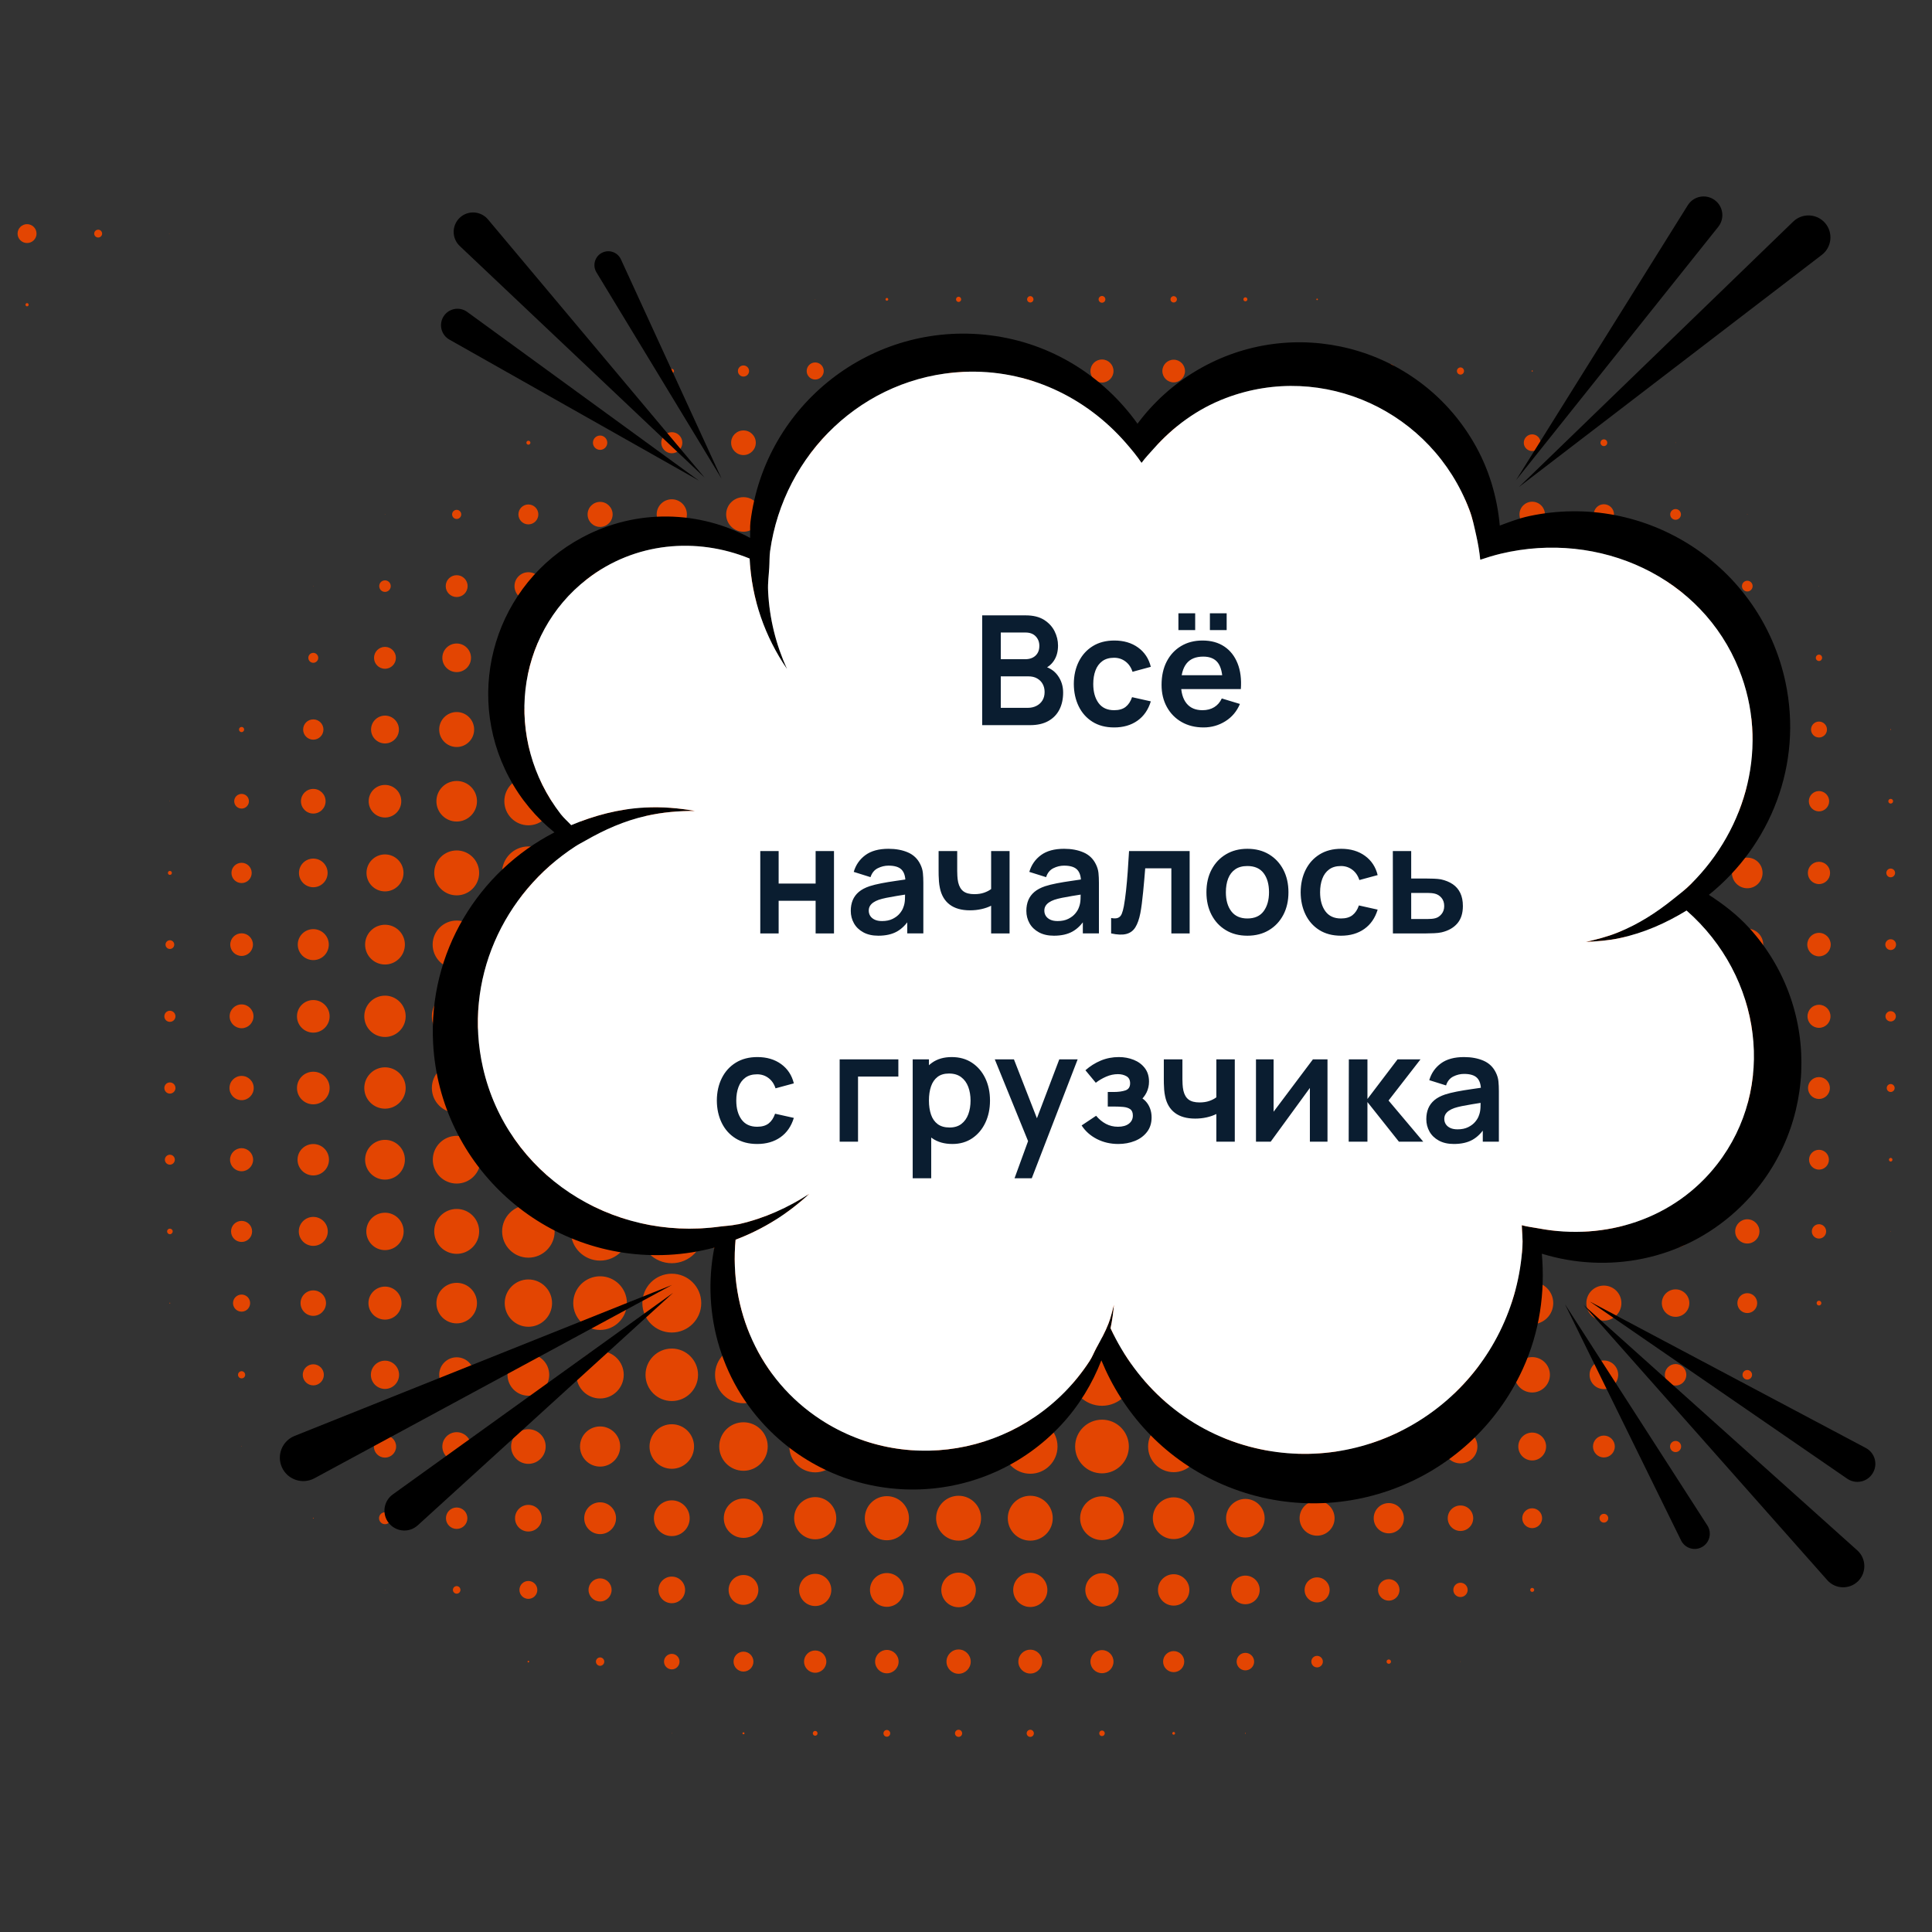 <?xml version="1.0" encoding="UTF-8"?> <svg xmlns="http://www.w3.org/2000/svg" xmlns:xlink="http://www.w3.org/1999/xlink" xmlns:xodm="http://www.corel.com/coreldraw/odm/2003" xml:space="preserve" width="15mm" height="15mm" version="1.1" style="shape-rendering:geometricPrecision; text-rendering:geometricPrecision; image-rendering:optimizeQuality; fill-rule:evenodd; clip-rule:evenodd" viewBox="0 0 1500 1500"><rect x="0" y="0" width="1500" height="1500" fill="#333333" stroke="none"/> <defs> <style type="text/css"> .fil1 {fill:black;fill-rule:nonzero} .fil3 {fill:#0A1D30;fill-rule:nonzero} .fil0 {fill:#E34502;fill-rule:nonzero} .fil2 {fill:white;fill-rule:nonzero} </style> </defs> <g id="Слой_x0020_1">  <g id="_2477045238976"> <g> <path class="fil0" d="M1022.58 233.02c-0.3,0 -0.58,-0.29 -0.58,-0.6 0,-0.37 0.28,-0.61 0.58,-0.61 0.32,0 0.64,0.24 0.64,0.61 0,0.31 -0.32,0.6 -0.64,0.6zm-55.69 0.93c-0.81,0 -1.52,-0.7 -1.52,-1.53 0,-0.89 0.71,-1.58 1.52,-1.58 0.89,0 1.57,0.69 1.57,1.58 0,0.83 -0.68,1.53 -1.57,1.53zm-55.65 0.9c-1.34,0 -2.46,-1.08 -2.46,-2.43 0,-1.36 1.12,-2.5 2.46,-2.5 1.35,0 2.51,1.14 2.51,2.5 0,1.35 -1.16,2.43 -2.51,2.43zm-55.65 0.18c-1.43,0 -2.64,-1.17 -2.64,-2.61 0,-1.45 1.21,-2.62 2.64,-2.62 1.44,0 2.6,1.17 2.6,2.62 0,1.44 -1.16,2.61 -2.6,2.61zm-55.67 -0.18c-1.35,0 -2.48,-1.08 -2.48,-2.43 0,-1.36 1.13,-2.5 2.48,-2.5 1.35,0 2.45,1.14 2.45,2.5 0,1.35 -1.1,2.43 -2.45,2.43zm-55.66 -0.41c-1.15,0 -2,-0.93 -2,-2.02 0,-1.13 0.85,-2.03 2,-2.03 1.09,0 1.98,0.9 1.98,2.03 0,1.09 -0.89,2.02 -1.98,2.02zm-55.71 -0.96c-0.57,0 -1.04,-0.5 -1.04,-1.06 0,-0.61 0.47,-1.11 1.04,-1.11 0.62,0 1.1,0.5 1.1,1.11 0,0.56 -0.48,1.06 -1.1,1.06zm-55.64 -0.93c-0.09,0 -0.13,-0.05 -0.13,-0.13 0,-0.1 0.04,-0.19 0.13,-0.19 0.08,0 0.16,0.09 0.16,0.19 0,0.08 -0.08,0.13 -0.16,0.13zm556.67 55.95c-0.27,0 -0.46,-0.16 -0.46,-0.43 0,-0.27 0.19,-0.5 0.46,-0.5 0.27,0 0.5,0.23 0.5,0.5 0,0.27 -0.23,0.43 -0.5,0.43zm-55.65 2.34c-1.52,0 -2.78,-1.24 -2.78,-2.77 0,-1.53 1.26,-2.8 2.78,-2.8 1.53,0 2.73,1.27 2.73,2.8 0,1.53 -1.2,2.77 -2.73,2.77zm-55.65 2.8c-3.1,0 -5.57,-2.51 -5.57,-5.57 0,-3.06 2.47,-5.57 5.57,-5.57 3.05,0 5.56,2.51 5.56,5.57 0,3.06 -2.51,5.57 -5.56,5.57zm-55.7 1.66c-3.99,0 -7.26,-3.25 -7.26,-7.23 0,-4.03 3.27,-7.27 7.26,-7.27 3.99,0 7.22,3.24 7.22,7.27 0,3.98 -3.23,7.23 -7.22,7.23zm-55.69 0.97c-4.48,0 -8.12,-3.7 -8.12,-8.2 0,-4.5 3.64,-8.2 8.12,-8.2 4.58,0 8.2,3.7 8.2,8.2 0,4.5 -3.62,8.2 -8.2,8.2zm-55.65 0.61c-4.84,0 -8.79,-3.94 -8.79,-8.81 0,-4.84 3.95,-8.8 8.79,-8.8 4.85,0 8.79,3.96 8.79,8.8 0,4.87 -3.94,8.81 -8.79,8.81zm-55.65 0.13c-4.98,0 -8.97,-4 -8.97,-8.94 0,-4.96 3.99,-8.96 8.97,-8.96 4.94,0 8.93,4 8.93,8.96 0,4.94 -3.99,8.94 -8.93,8.94zm-55.67 0c-4.93,0 -8.99,-4 -8.99,-8.94 0,-4.96 4.06,-8.96 8.99,-8.96 4.96,0 8.95,4 8.95,8.96 0,4.94 -3.99,8.94 -8.95,8.94zm-55.66 -0.32c-4.77,0 -8.66,-3.85 -8.66,-8.62 0,-4.78 3.89,-8.67 8.66,-8.67 4.77,0 8.63,3.89 8.63,8.67 0,4.77 -3.86,8.62 -8.63,8.62zm-55.71 -0.74c-4.33,0 -7.83,-3.56 -7.83,-7.88 0,-4.32 3.5,-7.88 7.83,-7.88 4.4,0 7.89,3.56 7.89,7.88 0,4.32 -3.49,7.88 -7.89,7.88zm-55.64 -1.27c-3.64,0 -6.61,-2.99 -6.61,-6.61 0,-3.67 2.97,-6.66 6.61,-6.66 3.67,0 6.64,2.99 6.64,6.66 0,3.62 -2.97,6.61 -6.64,6.61zm-55.68 -2.31c-2.4,0 -4.32,-1.94 -4.32,-4.3 0,-2.4 1.92,-4.32 4.32,-4.32 2.42,0 4.35,1.92 4.35,4.32 0,2.36 -1.93,4.3 -4.35,4.3zm-55.65 -2.6c-0.97,0 -1.72,-0.77 -1.72,-1.7 0,-0.97 0.75,-1.69 1.72,-1.69 0.92,0 1.72,0.72 1.72,1.69 0,0.93 -0.8,1.7 -1.72,1.7zm-55.65 -1.56c-0.1,0 -0.18,-0.05 -0.18,-0.14 0,-0.09 0.08,-0.18 0.18,-0.18 0.08,0 0.13,0.09 0.13,0.18 0,0.09 -0.05,0.14 -0.13,0.14zm834.99 55.7c-0.09,0 -0.18,-0.1 -0.18,-0.16 0,-0.12 0.09,-0.16 0.18,-0.16 0.09,0 0.14,0.04 0.14,0.16 0,0.06 -0.05,0.16 -0.14,0.16zm-55.69 2.45c-1.44,0 -2.61,-1.18 -2.61,-2.61 0,-1.47 1.17,-2.64 2.61,-2.64 1.48,0 2.64,1.17 2.64,2.64 0,1.43 -1.16,2.61 -2.64,2.61zm-55.65 3.84c-3.58,0 -6.51,-2.87 -6.51,-6.45 0,-3.6 2.93,-6.51 6.51,-6.51 3.59,0 6.5,2.91 6.5,6.51 0,3.58 -2.91,6.45 -6.5,6.45zm-55.65 2.01c-4.71,0 -8.53,-3.79 -8.53,-8.46 0,-4.71 3.82,-8.52 8.53,-8.52 4.67,0 8.48,3.81 8.48,8.52 0,4.67 -3.81,8.46 -8.48,8.46zm-55.65 1.42c-5.52,0 -9.91,-4.43 -9.91,-9.88 0,-5.5 4.39,-9.91 9.91,-9.91 5.43,0 9.81,4.41 9.81,9.91 0,5.45 -4.38,9.88 -9.81,9.88zm-55.7 1.21c-6.14,0 -11.12,-4.97 -11.12,-11.09 0,-6.14 4.98,-11.15 11.12,-11.15 6.15,0 11.08,5.01 11.08,11.15 0,6.12 -4.93,11.09 -11.08,11.09zm-55.69 0.93c-6.59,0 -12.02,-5.39 -12.02,-12.02 0,-6.69 5.43,-12.07 12.02,-12.07 6.68,0 12.07,5.38 12.07,12.07 0,6.63 -5.39,12.02 -12.07,12.02zm-55.65 0.61c-6.95,0 -12.64,-5.66 -12.64,-12.63 0,-7.03 5.69,-12.68 12.64,-12.68 6.99,0 12.65,5.65 12.65,12.68 0,6.97 -5.66,12.63 -12.65,12.63zm-55.65 0.31c-7.18,0 -12.96,-5.79 -12.96,-12.94 0,-7.16 5.78,-13 12.96,-13 7.13,0 12.96,5.84 12.96,13 0,7.15 -5.83,12.94 -12.96,12.94zm-55.67 0c-7.18,0 -12.95,-5.79 -12.95,-12.94 0,-7.16 5.77,-13 12.95,-13 7.15,0 12.98,5.84 12.98,13 0,7.15 -5.83,12.94 -12.98,12.94zm-55.66 -0.42c-6.93,0 -12.54,-5.61 -12.54,-12.52 0,-6.93 5.61,-12.5 12.54,-12.5 6.87,0 12.48,5.57 12.48,12.5 0,6.91 -5.61,12.52 -12.48,12.52zm-55.71 -0.64c-6.52,0 -11.85,-5.33 -11.85,-11.88 0,-6.58 5.33,-11.89 11.85,-11.89 6.56,0 11.93,5.31 11.93,11.89 0,6.55 -5.37,11.88 -11.93,11.88zm-55.64 -1.08c-5.97,0 -10.83,-4.86 -10.83,-10.8 0,-5.97 4.86,-10.83 10.83,-10.83 5.94,0 10.8,4.86 10.8,10.83 0,5.94 -4.86,10.8 -10.8,10.8zm-55.68 -1.23c-5.29,0 -9.58,-4.29 -9.58,-9.57 0,-5.32 4.29,-9.55 9.58,-9.55 5.31,0 9.57,4.23 9.57,9.55 0,5.28 -4.26,9.57 -9.57,9.57zm-55.65 -1.4c-4.51,0 -8.17,-3.68 -8.17,-8.17 0,-4.53 3.66,-8.2 8.17,-8.2 4.53,0 8.19,3.67 8.19,8.2 0,4.49 -3.66,8.17 -8.19,8.17zm-55.65 -2.63c-3.09,0 -5.57,-2.51 -5.57,-5.54 0,-3.09 2.48,-5.59 5.57,-5.59 3.05,0 5.56,2.5 5.56,5.59 0,3.03 -2.51,5.54 -5.56,5.54zm-55.7 -4.02c-0.84,0 -1.54,-0.71 -1.54,-1.52 0,-0.86 0.7,-1.56 1.54,-1.56 0.85,0 1.58,0.7 1.58,1.56 0,0.81 -0.73,1.52 -1.58,1.52zm946.39 54.29c-0.09,0 -0.18,-0.09 -0.18,-0.17 0,-0.08 0.09,-0.12 0.18,-0.12 0.09,0 0.13,0.04 0.13,0.12 0,0.08 -0.04,0.17 -0.13,0.17zm-55.7 4c-2.29,0 -4.17,-1.86 -4.17,-4.17 0,-2.28 1.88,-4.16 4.17,-4.16 2.29,0 4.17,1.88 4.17,4.16 0,2.31 -1.88,4.17 -4.17,4.17zm-55.69 3.72c-4.31,0 -7.85,-3.51 -7.85,-7.89 0,-4.34 3.54,-7.89 7.85,-7.89 4.39,0 7.89,3.55 7.89,7.89 0,4.38 -3.5,7.89 -7.89,7.89zm-55.65 2c-5.43,0 -9.86,-4.41 -9.86,-9.89 0,-5.44 4.43,-9.85 9.86,-9.85 5.47,0 9.9,4.41 9.9,9.85 0,5.48 -4.43,9.89 -9.9,9.89zm-55.65 1.85c-6.51,0 -11.76,-5.27 -11.76,-11.74 0,-6.48 5.25,-11.74 11.76,-11.74 6.46,0 11.71,5.26 11.71,11.74 0,6.47 -5.25,11.74 -11.71,11.74zm-55.65 1.71c-7.45,0 -13.46,-6.01 -13.46,-13.45 0,-7.42 6.01,-13.39 13.46,-13.39 7.4,0 13.36,5.97 13.36,13.39 0,7.44 -5.96,13.45 -13.36,13.45zm-55.7 1.39c-8.16,0 -14.83,-6.66 -14.83,-14.84 0,-8.18 6.67,-14.8 14.83,-14.8 8.16,0 14.8,6.62 14.8,14.8 0,8.18 -6.64,14.84 -14.8,14.84zm-55.69 1.07c-8.74,0 -15.87,-7.1 -15.87,-15.91 0,-8.75 7.13,-15.88 15.87,-15.88 8.79,0 15.97,7.13 15.97,15.88 0,8.81 -7.18,15.91 -15.97,15.91zm-55.65 0.78c-9.19,0 -16.64,-7.46 -16.64,-16.69 0,-9.2 7.45,-16.65 16.64,-16.65 9.24,0 16.68,7.45 16.68,16.65 0,9.23 -7.44,16.69 -16.68,16.69zm-55.65 0.42c-9.47,0 -17.13,-7.65 -17.13,-17.11 0,-9.46 7.66,-17.13 17.13,-17.13 9.46,0 17.13,7.67 17.13,17.13 0,9.46 -7.67,17.11 -17.13,17.11zm-55.67 -0.12c-9.37,0 -17,-7.62 -17,-16.99 0,-9.38 7.63,-16.94 17,-16.94 9.39,0 16.97,7.56 16.97,16.94 0,9.37 -7.58,16.99 -16.97,16.99zm-55.66 -0.3c-9.23,0 -16.68,-7.46 -16.68,-16.69 0,-9.2 7.45,-16.65 16.68,-16.65 9.21,0 16.63,7.45 16.63,16.65 0,9.23 -7.42,16.69 -16.63,16.69zm-55.71 -0.78c-8.75,0 -15.88,-7.1 -15.88,-15.91 0,-8.75 7.13,-15.88 15.88,-15.88 8.81,0 15.91,7.13 15.91,15.88 0,8.81 -7.1,15.91 -15.91,15.91zm-55.64 -1.07c-8.2,0 -14.81,-6.66 -14.81,-14.84 0,-8.18 6.61,-14.8 14.81,-14.8 8.17,0 14.84,6.62 14.84,14.8 0,8.18 -6.67,14.84 -14.84,14.84zm-55.68 -1.39c-7.39,0 -13.44,-6.01 -13.44,-13.45 0,-7.42 6.05,-13.39 13.44,-13.39 7.41,0 13.45,5.97 13.45,13.39 0,7.44 -6.04,13.45 -13.45,13.45zm-55.65 -1.71c-6.48,0 -11.73,-5.27 -11.73,-11.74 0,-6.48 5.25,-11.74 11.73,-11.74 6.48,0 11.73,5.26 11.73,11.74 0,6.47 -5.25,11.74 -11.73,11.74zm-55.65 -2.02c-5.39,0 -9.72,-4.34 -9.72,-9.72 0,-5.35 4.33,-9.72 9.72,-9.72 5.33,0 9.72,4.37 9.72,9.72 0,5.38 -4.39,9.72 -9.72,9.72zm-55.7 -1.97c-4.26,0 -7.73,-3.46 -7.73,-7.75 0,-4.24 3.47,-7.71 7.73,-7.71 4.27,0 7.74,3.47 7.74,7.71 0,4.29 -3.47,7.75 -7.74,7.75zm-55.66 -4.2c-1.99,0 -3.55,-1.59 -3.55,-3.55 0,-1.93 1.56,-3.54 3.55,-3.54 1.95,0 3.54,1.61 3.54,3.54 0,1.96 -1.59,3.55 -3.54,3.55zm-55.65 -3.38c-0.12,0 -0.18,-0.09 -0.18,-0.17 0,-0.08 0.06,-0.12 0.18,-0.12 0.06,0 0.11,0.04 0.11,0.12 0,0.08 -0.05,0.17 -0.11,0.17zm1113.35 55.65c-0.09,0 -0.18,-0.08 -0.18,-0.15 0,-0.05 0.09,-0.14 0.18,-0.14 0.09,0 0.13,0.09 0.13,0.14 0,0.07 -0.04,0.15 -0.13,0.15zm-55.65 4.03c-2.34,0 -4.17,-1.87 -4.17,-4.18 0,-2.3 1.83,-4.17 4.17,-4.17 2.24,0 4.12,1.87 4.12,4.17 0,2.31 -1.88,4.18 -4.12,4.18zm-55.7 3.99c-4.53,0 -8.16,-3.62 -8.16,-8.17 0,-4.53 3.63,-8.15 8.16,-8.15 4.54,0 8.16,3.62 8.16,8.15 0,4.55 -3.62,8.17 -8.16,8.17zm-55.69 2.52c-5.87,0 -10.63,-4.79 -10.63,-10.69 0,-5.89 4.76,-10.65 10.63,-10.65 5.91,0 10.67,4.76 10.67,10.65 0,5.9 -4.76,10.69 -10.67,10.69zm-55.65 2.13c-7.04,0 -12.79,-5.74 -12.79,-12.82 0,-7.06 5.75,-12.82 12.79,-12.82 7.08,0 12.83,5.76 12.83,12.82 0,7.08 -5.75,12.82 -12.83,12.82zm-55.65 2.15c-8.3,0 -14.99,-6.7 -14.99,-14.97 0,-8.25 6.69,-15 14.99,-15 8.25,0 14.97,6.75 14.97,15 0,8.27 -6.72,14.97 -14.97,14.97zm-55.65 1.88c-9.28,0 -16.82,-7.54 -16.82,-16.85 0,-9.28 7.54,-16.82 16.82,-16.82 9.28,0 16.82,7.54 16.82,16.82 0,9.31 -7.54,16.85 -16.82,16.85zm-55.7 1.54c-10.13,0 -18.38,-8.24 -18.38,-18.39 0,-10.13 8.25,-18.36 18.38,-18.36 10.14,0 18.39,8.23 18.39,18.36 0,10.15 -8.25,18.39 -18.39,18.39zm-55.69 1.22c-10.8,0 -19.55,-8.76 -19.55,-19.61 0,-10.83 8.75,-19.59 19.55,-19.59 10.86,0 19.64,8.76 19.64,19.59 0,10.85 -8.78,19.61 -19.64,19.61zm-55.65 0.92c-11.35,0 -20.54,-9.21 -20.54,-20.53 0,-11.32 9.19,-20.49 20.54,-20.49 11.34,0 20.54,9.17 20.54,20.49 0,11.32 -9.2,20.53 -20.54,20.53zm-55.65 0.29c-11.53,0 -20.86,-9.32 -20.86,-20.82 0,-11.49 9.33,-20.81 20.86,-20.81 11.52,0 20.85,9.32 20.85,20.81 0,11.5 -9.33,20.82 -20.85,20.82zm-55.67 0c-11.51,0 -20.85,-9.32 -20.85,-20.82 0,-11.49 9.34,-20.81 20.85,-20.81 11.5,0 20.83,9.32 20.83,20.81 0,11.5 -9.33,20.82 -20.83,20.82zm-55.66 -0.29c-11.34,0 -20.53,-9.21 -20.53,-20.53 0,-11.32 9.19,-20.49 20.53,-20.49 11.35,0 20.5,9.17 20.5,20.49 0,11.32 -9.15,20.53 -20.5,20.53zm-55.71 -0.75c-10.89,0 -19.74,-8.85 -19.74,-19.78 0,-10.92 8.85,-19.76 19.74,-19.76 10.96,0 19.76,8.84 19.76,19.76 0,10.93 -8.8,19.78 -19.76,19.78zm-55.64 -1.26c-10.2,0 -18.54,-8.29 -18.54,-18.52 0,-10.21 8.34,-18.54 18.54,-18.54 10.24,0 18.5,8.33 18.5,18.54 0,10.23 -8.26,18.52 -18.5,18.52zm-55.68 -1.55c-9.37,0 -17,-7.57 -17,-16.97 0,-9.4 7.63,-16.96 17,-16.96 9.39,0 16.99,7.56 16.99,16.96 0,9.4 -7.6,16.97 -16.99,16.97zm-55.65 -1.82c-8.35,0 -15.15,-6.8 -15.15,-15.15 0,-8.34 6.8,-15.12 15.15,-15.12 8.35,0 15.1,6.78 15.1,15.12 0,8.35 -6.75,15.15 -15.1,15.15zm-55.65 -2.01c-7.27,0 -13.16,-5.9 -13.16,-13.14 0,-7.24 5.89,-13.11 13.16,-13.11 7.22,0 13.09,5.87 13.09,13.11 0,7.24 -5.87,13.14 -13.09,13.14zm-55.7 -2.34c-5.95,0 -10.77,-4.82 -10.77,-10.8 0,-5.95 4.82,-10.77 10.77,-10.77 5.99,0 10.8,4.82 10.8,10.77 0,5.98 -4.81,10.8 -10.8,10.8zm-55.66 -2.32c-4.68,0 -8.51,-3.75 -8.51,-8.48 0,-4.69 3.83,-8.47 8.51,-8.47 4.69,0 8.49,3.78 8.49,8.47 0,4.73 -3.8,8.48 -8.49,8.48zm-55.65 -3.98c-2.52,0 -4.48,-2.01 -4.48,-4.5 0,-2.47 1.96,-4.46 4.48,-4.46 2.45,0 4.46,1.99 4.46,4.46 0,2.49 -2.01,4.5 -4.46,4.5zm-55.68 -4.35c-0.09,0 -0.16,-0.08 -0.16,-0.15 0,-0.05 0.07,-0.14 0.16,-0.14 0.09,0 0.14,0.09 0.14,0.14 0,0.07 -0.05,0.15 -0.14,0.15zm1169.03 58c-1.35,0 -2.47,-1.1 -2.47,-2.45 0,-1.43 1.12,-2.51 2.47,-2.51 1.35,0 2.41,1.08 2.41,2.51 0,1.35 -1.06,2.45 -2.41,2.45zm-55.65 5.26c-4.26,0 -7.72,-3.47 -7.72,-7.71 0,-4.29 3.46,-7.76 7.72,-7.76 4.21,0 7.66,3.47 7.66,7.76 0,4.24 -3.45,7.71 -7.66,7.71zm-55.7 2.62c-5.73,0 -10.36,-4.66 -10.36,-10.33 0,-5.75 4.63,-10.39 10.36,-10.39 5.69,0 10.36,4.64 10.36,10.39 0,5.67 -4.67,10.33 -10.36,10.33zm-55.69 2.76c-7.22,0 -13.09,-5.87 -13.09,-13.09 0,-7.27 5.87,-13.16 13.09,-13.16 7.26,0 13.13,5.89 13.13,13.16 0,7.22 -5.87,13.09 -13.13,13.09zm-55.65 2.48c-8.62,0 -15.61,-6.99 -15.61,-15.57 0,-8.63 6.99,-15.61 15.61,-15.61 8.61,0 15.6,6.98 15.6,15.61 0,8.58 -6.99,15.57 -15.6,15.57zm-55.65 2.27c-9.91,0 -17.93,-7.99 -17.93,-17.84 0,-9.89 8.02,-17.92 17.93,-17.92 9.87,0 17.89,8.03 17.89,17.92 0,9.85 -8.02,17.84 -17.89,17.84zm-55.65 2.03c-11.03,0 -19.96,-8.89 -19.96,-19.87 0,-11 8.93,-19.93 19.96,-19.93 10.98,0 19.87,8.93 19.87,19.93 0,10.98 -8.89,19.87 -19.87,19.87zm-55.7 1.71c-11.92,0 -21.61,-9.68 -21.61,-21.58 0,-11.96 9.69,-21.64 21.61,-21.64 11.94,0 21.62,9.68 21.62,21.64 0,11.9 -9.68,21.58 -21.62,21.58zm-55.69 1.22c-12.61,0 -22.83,-10.21 -22.83,-22.8 0,-12.64 10.22,-22.88 22.83,-22.88 12.65,0 22.87,10.24 22.87,22.88 0,12.59 -10.22,22.8 -22.87,22.8zm-55.65 0.79c-13.05,0 -23.59,-10.56 -23.59,-23.59 0,-13.04 10.54,-23.67 23.59,-23.67 13.04,0 23.58,10.63 23.58,23.67 0,13.03 -10.54,23.59 -23.58,23.59zm-55.65 0.5c-13.32,0 -24.08,-10.83 -24.08,-24.09 0,-13.34 10.76,-24.09 24.08,-24.09 13.32,0 24.08,10.75 24.08,24.09 0,13.26 -10.76,24.09 -24.08,24.09zm-55.67 0.11c-13.4,0 -24.26,-10.86 -24.26,-24.2 0,-13.4 10.86,-24.26 24.26,-24.26 13.34,0 24.24,10.86 24.24,24.26 0,13.34 -10.9,24.2 -24.24,24.2zm-55.66 -0.43c-13.14,0 -23.77,-10.68 -23.77,-23.77 0,-13.16 10.63,-23.78 23.77,-23.78 13.1,0 23.73,10.62 23.73,23.78 0,13.09 -10.63,23.77 -23.73,23.77zm-55.71 -0.66c-12.77,0 -23.12,-10.34 -23.12,-23.11 0,-12.8 10.35,-23.17 23.12,-23.17 12.81,0 23.18,10.37 23.18,23.17 0,12.77 -10.37,23.11 -23.18,23.11zm-55.64 -1.21c-12.09,0 -21.91,-9.83 -21.91,-21.9 0,-12.14 9.82,-21.95 21.91,-21.95 12.11,0 21.93,9.81 21.93,21.95 0,12.07 -9.82,21.9 -21.93,21.9zm-55.68 -1.55c-11.25,0 -20.35,-9.1 -20.35,-20.35 0,-11.26 9.1,-20.43 20.35,-20.43 11.26,0 20.38,9.17 20.38,20.43 0,11.25 -9.12,20.35 -20.38,20.35zm-55.65 -1.83c-10.25,0 -18.53,-8.33 -18.53,-18.52 0,-10.25 8.28,-18.53 18.53,-18.53 10.19,0 18.53,8.28 18.53,18.53 0,10.19 -8.34,18.52 -18.53,18.52zm-55.65 -2.34c-8.99,0 -16.26,-7.26 -16.26,-16.18 0,-8.99 7.27,-16.21 16.26,-16.21 8.92,0 16.18,7.22 16.18,16.21 0,8.92 -7.26,16.18 -16.18,16.18zm-55.7 -2.48c-7.59,0 -13.72,-6.14 -13.72,-13.7 0,-7.62 6.13,-13.77 13.72,-13.77 7.6,0 13.73,6.15 13.73,13.77 0,7.56 -6.13,13.7 -13.73,13.7zm-55.66 -2.63c-6.14,0 -11.14,-4.96 -11.14,-11.07 0,-6.18 5,-11.14 11.14,-11.14 6.12,0 11.12,4.96 11.12,11.14 0,6.11 -5,11.07 -11.12,11.07zm-55.65 -2.59c-4.71,0 -8.52,-3.8 -8.52,-8.48 0,-4.69 3.81,-8.52 8.52,-8.52 4.68,0 8.46,3.83 8.46,8.52 0,4.68 -3.78,8.48 -8.46,8.48zm-55.68 -4.64c-2.15,0 -3.85,-1.73 -3.85,-3.84 0,-2.15 1.7,-3.88 3.85,-3.88 2.1,0 3.85,1.73 3.85,3.88 0,2.11 -1.75,3.84 -3.85,3.84zm1224.68 52.1c-0.18,0 -0.32,-0.11 -0.32,-0.29 0,-0.18 0.14,-0.29 0.32,-0.29 0.18,0 0.3,0.11 0.3,0.29 0,0.18 -0.12,0.29 -0.3,0.29zm-55.65 5.9c-3.41,0 -6.19,-2.77 -6.19,-6.19 0,-3.42 2.78,-6.18 6.19,-6.18 3.41,0 6.19,2.76 6.19,6.18 0,3.42 -2.78,6.19 -6.19,6.19zm-55.65 3.23c-5.25,0 -9.42,-4.22 -9.42,-9.42 0,-5.2 4.17,-9.42 9.42,-9.42 5.2,0 9.42,4.22 9.42,9.42 0,5.2 -4.22,9.42 -9.42,9.42zm-55.7 2.93c-6.81,0 -12.33,-5.53 -12.33,-12.35 0,-6.83 5.52,-12.34 12.33,-12.34 6.81,0 12.38,5.51 12.38,12.34 0,6.82 -5.57,12.35 -12.38,12.35zm-55.69 2.93c-8.39,0 -15.29,-6.87 -15.29,-15.28 0,-8.47 6.9,-15.27 15.29,-15.27 8.47,0 15.29,6.8 15.29,15.27 0,8.41 -6.82,15.28 -15.29,15.28zm-55.65 2.62c-9.91,0 -17.9,-8 -17.9,-17.9 0,-9.89 7.99,-17.9 17.9,-17.9 9.9,0 17.89,8.01 17.89,17.9 0,9.9 -7.99,17.9 -17.89,17.9zm-55.65 2.47c-11.26,0 -20.36,-9.11 -20.36,-20.37 0,-11.26 9.1,-20.35 20.36,-20.35 11.25,0 20.35,9.09 20.35,20.35 0,11.26 -9.1,20.37 -20.35,20.37zm-55.65 2.14c-12.47,0 -22.56,-10.08 -22.56,-22.51 0,-12.43 10.09,-22.54 22.56,-22.54 12.42,0 22.51,10.11 22.51,22.54 0,12.43 -10.09,22.51 -22.51,22.51zm-55.7 1.69c-13.36,0 -24.25,-10.86 -24.25,-24.2 0,-13.4 10.89,-24.26 24.25,-24.26 13.37,0 24.22,10.86 24.22,24.26 0,13.34 -10.85,24.2 -24.22,24.2zm-55.69 1.26c-14.03,0 -25.42,-11.39 -25.42,-25.46 0,-14.06 11.39,-25.49 25.42,-25.49 14.12,0 25.51,11.43 25.51,25.49 0,14.07 -11.39,25.46 -25.51,25.46zm-55.65 0.77c-14.49,0 -26.23,-11.74 -26.23,-26.23 0,-14.49 11.74,-26.24 26.23,-26.24 14.48,0 26.24,11.75 26.24,26.24 0,14.49 -11.76,26.23 -26.24,26.23zm-55.65 0.49c-14.75,0 -26.73,-11.95 -26.73,-26.72 0,-14.75 11.98,-26.71 26.73,-26.71 14.75,0 26.68,11.96 26.68,26.71 0,14.77 -11.93,26.72 -26.68,26.72zm-55.67 0c-14.77,0 -26.71,-11.95 -26.71,-26.72 0,-14.75 11.94,-26.71 26.71,-26.71 14.78,0 26.7,11.96 26.7,26.71 0,14.77 -11.92,26.72 -26.7,26.72zm-55.66 -0.31c-14.58,0 -26.41,-11.82 -26.41,-26.41 0,-14.59 11.83,-26.42 26.41,-26.42 14.52,0 26.36,11.83 26.36,26.42 0,14.59 -11.84,26.41 -26.36,26.41zm-55.71 -0.61c-14.22,0 -25.75,-11.55 -25.75,-25.8 0,-14.24 11.53,-25.81 25.75,-25.81 14.24,0 25.8,11.57 25.8,25.81 0,14.25 -11.56,25.8 -25.8,25.8zm-55.64 -1.1c-13.64,0 -24.72,-11.09 -24.72,-24.7 0,-13.67 11.08,-24.7 24.72,-24.7 13.65,0 24.69,11.03 24.69,24.7 0,13.61 -11.04,24.7 -24.69,24.7zm-55.68 -1.4c-12.85,0 -23.27,-10.43 -23.27,-23.3 0,-12.88 10.42,-23.33 23.27,-23.33 12.88,0 23.3,10.45 23.3,23.33 0,12.87 -10.42,23.3 -23.3,23.3zm-55.65 -1.85c-11.86,0 -21.46,-9.63 -21.46,-21.45 0,-11.87 9.6,-21.46 21.46,-21.46 11.82,0 21.46,9.59 21.46,21.46 0,11.82 -9.64,21.45 -21.46,21.45zm-55.65 -2.5c-10.52,0 -19,-8.48 -19,-18.95 0,-10.51 8.48,-19.01 19,-19.01 10.46,0 18.95,8.5 18.95,19.01 0,10.47 -8.49,18.95 -18.95,18.95zm-55.7 -2.43c-9.1,0 -16.52,-7.41 -16.52,-16.52 0,-9.1 7.42,-16.51 16.52,-16.51 9.14,0 16.54,7.41 16.54,16.51 0,9.11 -7.4,16.52 -16.54,16.52zm-55.66 -2.95c-7.49,0 -13.58,-6.07 -13.58,-13.57 0,-7.5 6.09,-13.58 13.58,-13.58 7.48,0 13.56,6.08 13.56,13.58 0,7.5 -6.08,13.57 -13.56,13.57zm-55.65 -2.77c-5.96,0 -10.83,-4.84 -10.83,-10.8 0,-5.95 4.87,-10.81 10.83,-10.81 5.95,0 10.8,4.86 10.8,10.81 0,5.96 -4.85,10.8 -10.8,10.8zm-55.68 -2.92c-4.37,0 -7.88,-3.53 -7.88,-7.88 0,-4.35 3.51,-7.88 7.88,-7.88 4.34,0 7.88,3.53 7.88,7.88 0,4.35 -3.54,7.88 -7.88,7.88zm-55.65 -5.86c-1.13,0 -2.03,-0.93 -2.03,-2.02 0,-1.13 0.9,-2.01 2.03,-2.01 1.1,0 1.96,0.88 1.96,2.01 0,1.09 -0.86,2.02 -1.96,2.02zm1280.33 55.47c-0.99,0 -1.84,-0.79 -1.84,-1.84 0,-1.01 0.85,-1.82 1.84,-1.82 1.03,0 1.88,0.81 1.88,1.82 0,1.05 -0.85,1.84 -1.88,1.84zm-55.65 6.06c-4.36,0 -7.89,-3.56 -7.89,-7.9 0,-4.32 3.53,-7.88 7.89,-7.88 4.3,0 7.89,3.56 7.89,7.88 0,4.34 -3.59,7.9 -7.89,7.9zm-55.65 2.93c-5.96,0 -10.86,-4.87 -10.86,-10.83 0,-5.94 4.9,-10.81 10.86,-10.81 5.91,0 10.8,4.87 10.8,10.81 0,5.96 -4.89,10.83 -10.8,10.83zm-55.7 3.06c-7.67,0 -13.89,-6.21 -13.89,-13.89 0,-7.65 6.22,-13.87 13.89,-13.87 7.66,0 13.9,6.22 13.9,13.87 0,7.68 -6.24,13.89 -13.9,13.89zm-55.69 3.1c-9.38,0 -16.96,-7.6 -16.96,-16.99 0,-9.37 7.58,-17 16.96,-17 9.42,0 17,7.63 17,17 0,9.39 -7.58,16.99 -17,16.99zm-55.65 2.94c-10.99,0 -19.87,-8.92 -19.87,-19.93 0,-10.98 8.88,-19.92 19.87,-19.92 10.98,0 19.91,8.94 19.91,19.92 0,11.01 -8.93,19.93 -19.91,19.93zm-55.65 2.45c-12.38,0 -22.38,-10.01 -22.38,-22.38 0,-12.35 10,-22.37 22.38,-22.37 12.33,0 22.37,10.02 22.37,22.37 0,12.37 -10.04,22.38 -22.37,22.38zm-55.65 2.02c-13.5,0 -24.39,-10.89 -24.39,-24.4 0,-13.49 10.89,-24.38 24.39,-24.38 13.41,0 24.39,10.89 24.39,24.38 0,13.51 -10.98,24.4 -24.39,24.4zm-55.7 1.69c-14.39,0 -26.1,-11.68 -26.1,-26.09 0,-14.4 11.71,-26.09 26.1,-26.09 14.4,0 26.06,11.69 26.06,26.09 0,14.41 -11.66,26.09 -26.06,26.09zm-55.69 1.11c-14.97,0 -27.14,-12.17 -27.14,-27.2 0,-15.01 12.17,-27.15 27.14,-27.15 15.03,0 27.22,12.14 27.22,27.15 0,15.03 -12.19,27.2 -27.22,27.2zm-55.65 0.75c-15.43,0 -27.94,-12.52 -27.94,-27.95 0,-15.4 12.51,-27.92 27.94,-27.92 15.47,0 27.94,12.52 27.94,27.92 0,15.43 -12.47,27.95 -27.94,27.95zm-55.65 0.48c-15.7,0 -28.43,-12.76 -28.43,-28.43 0,-15.66 12.73,-28.41 28.43,-28.41 15.65,0 28.43,12.75 28.43,28.41 0,15.67 -12.78,28.43 -28.43,28.43zm-55.67 0c-15.67,0 -28.44,-12.76 -28.44,-28.43 0,-15.66 12.77,-28.41 28.44,-28.41 15.67,0 28.36,12.75 28.36,28.41 0,15.67 -12.69,28.43 -28.36,28.43zm-55.66 -0.18c-15.63,0 -28.27,-12.64 -28.27,-28.25 0,-15.59 12.64,-28.23 28.27,-28.23 15.6,0 28.25,12.64 28.25,28.23 0,15.61 -12.65,28.25 -28.25,28.25zm-55.71 -0.49c-15.32,0 -27.74,-12.38 -27.74,-27.76 0,-15.33 12.42,-27.74 27.74,-27.74 15.39,0 27.82,12.41 27.82,27.74 0,15.38 -12.43,27.76 -27.82,27.76zm-55.64 -0.9c-14.84,0 -26.84,-12 -26.84,-26.86 0,-14.84 12,-26.84 26.84,-26.84 14.84,0 26.88,12 26.88,26.84 0,14.86 -12.04,26.86 -26.88,26.86zm-55.68 -1.35c-14.05,0 -25.47,-11.44 -25.47,-25.51 0,-14.05 11.42,-25.49 25.47,-25.49 14.07,0 25.51,11.44 25.51,25.49 0,14.07 -11.44,25.51 -25.51,25.51zm-55.65 -1.89c-13.04,0 -23.64,-10.57 -23.64,-23.62 0,-13.03 10.6,-23.59 23.64,-23.59 13.05,0 23.62,10.56 23.62,23.59 0,13.05 -10.57,23.62 -23.62,23.62zm-55.65 -2.17c-11.87,0 -21.46,-9.57 -21.46,-21.45 0,-11.82 9.59,-21.43 21.46,-21.43 11.82,0 21.44,9.61 21.44,21.43 0,11.88 -9.62,21.45 -21.44,21.45zm-55.7 -2.74c-10.3,0 -18.66,-8.42 -18.66,-18.71 0,-10.34 8.36,-18.69 18.66,-18.69 10.33,0 18.69,8.35 18.69,18.69 0,10.29 -8.36,18.71 -18.69,18.71zm-55.66 -2.93c-8.68,0 -15.74,-7.06 -15.74,-15.78 0,-8.71 7.06,-15.71 15.74,-15.71 8.69,0 15.76,7 15.76,15.71 0,8.72 -7.07,15.78 -15.76,15.78zm-55.65 -3.12c-7.03,0 -12.68,-5.63 -12.68,-12.66 0,-6.99 5.65,-12.65 12.68,-12.65 6.98,0 12.63,5.66 12.63,12.65 0,7.03 -5.65,12.66 -12.63,12.66zm-55.68 -3.07c-5.3,0 -9.58,-4.28 -9.58,-9.59 0,-5.29 4.28,-9.55 9.58,-9.55 5.29,0 9.55,4.26 9.55,9.55 0,5.31 -4.26,9.59 -9.55,9.59zm-55.65 -3.87c-3.2,0 -5.74,-2.57 -5.74,-5.72 0,-3.13 2.54,-5.67 5.74,-5.67 3.15,0 5.68,2.54 5.68,5.67 0,3.15 -2.53,5.72 -5.68,5.72zm-55.7 -5.54c-0.1,0 -0.14,-0.07 -0.14,-0.18 0,-0.08 0.04,-0.18 0.14,-0.18 0.07,0 0.18,0.1 0.18,0.18 0,0.11 -0.11,0.18 -0.18,0.18zm1336.03 58.9c-1.9,0 -3.37,-1.54 -3.37,-3.41 0,-1.89 1.47,-3.38 3.37,-3.38 1.88,0 3.41,1.49 3.41,3.38 0,1.87 -1.53,3.41 -3.41,3.41zm-55.65 5.26c-4.81,0 -8.66,-3.89 -8.66,-8.67 0,-4.76 3.85,-8.64 8.66,-8.64 4.75,0 8.6,3.88 8.6,8.64 0,4.78 -3.85,8.67 -8.6,8.67zm-55.65 3.24c-6.6,0 -11.94,-5.35 -11.94,-11.91 0,-6.57 5.34,-11.86 11.94,-11.86 6.55,0 11.83,5.29 11.83,11.86 0,6.56 -5.28,11.91 -11.83,11.91zm-55.7 3.24c-8.34,0 -15.15,-6.8 -15.15,-15.15 0,-8.36 6.81,-15.12 15.15,-15.12 8.34,0 15.11,6.76 15.11,15.12 0,8.35 -6.77,15.15 -15.11,15.15zm-55.69 3.07c-10,0 -18.21,-8.15 -18.21,-18.22 0,-10.08 8.21,-18.21 18.21,-18.21 10.08,0 18.2,8.13 18.2,18.21 0,10.07 -8.12,18.22 -18.2,18.22zm-55.65 2.93c-11.66,0 -21.16,-9.45 -21.16,-21.15 0,-11.68 9.5,-21.16 21.16,-21.16 11.7,0 21.17,9.48 21.17,21.16 0,11.7 -9.47,21.15 -21.17,21.15zm-55.65 2.46c-13.05,0 -23.63,-10.57 -23.63,-23.61 0,-13.05 10.58,-23.61 23.63,-23.61 13.04,0 23.58,10.56 23.58,23.61 0,13.04 -10.54,23.61 -23.58,23.61zm-55.65 2.17c-14.26,0 -25.83,-11.55 -25.83,-25.78 0,-14.25 11.57,-25.75 25.83,-25.75 14.21,0 25.74,11.5 25.74,25.75 0,14.23 -11.53,25.78 -25.74,25.78zm-55.7 1.54c-15.11,0 -27.3,-12.23 -27.3,-27.32 0,-15.06 12.19,-27.33 27.3,-27.33 15.08,0 27.36,12.27 27.36,27.33 0,15.09 -12.28,27.32 -27.36,27.32zm-55.69 1.09c-15.64,0 -28.38,-12.73 -28.38,-28.41 0,-15.68 12.74,-28.38 28.38,-28.38 15.74,0 28.43,12.7 28.43,28.38 0,15.68 -12.69,28.41 -28.43,28.41zm-55.65 0.63c-16.01,0 -29.02,-13.02 -29.02,-29.04 0,-16.03 13.01,-28.99 29.02,-28.99 16.01,0 29.01,12.96 29.01,28.99 0,16.02 -13,29.04 -29.01,29.04zm-55.65 0.48c-16.32,0 -29.46,-13.23 -29.46,-29.52 0,-16.29 13.14,-29.46 29.46,-29.46 16.27,0 29.47,13.17 29.47,29.46 0,16.29 -13.2,29.52 -29.47,29.52zm-55.67 0c-16.29,0 -29.48,-13.23 -29.48,-29.52 0,-16.29 13.19,-29.46 29.48,-29.46 16.29,0 29.49,13.17 29.49,29.46 0,16.29 -13.2,29.52 -29.49,29.52zm-55.66 -0.18c-16.19,0 -29.35,-13.14 -29.35,-29.34 0,-16.2 13.16,-29.35 29.35,-29.35 16.16,0 29.29,13.15 29.29,29.35 0,16.2 -13.13,29.34 -29.29,29.34zm-55.71 -0.47c-15.92,0 -28.85,-12.93 -28.85,-28.87 0,-15.95 12.93,-28.85 28.85,-28.85 16,0 28.92,12.9 28.92,28.85 0,15.94 -12.92,28.87 -28.92,28.87zm-55.64 -0.64c-15.6,0 -28.26,-12.61 -28.26,-28.23 0,-15.59 12.66,-28.25 28.26,-28.25 15.63,0 28.23,12.66 28.23,28.25 0,15.62 -12.6,28.23 -28.23,28.23zm-55.68 -1.2c-14.92,0 -27.01,-12.1 -27.01,-27.03 0,-14.89 12.09,-27.01 27.01,-27.01 14.95,0 27.04,12.12 27.04,27.01 0,14.93 -12.09,27.03 -27.04,27.03zm-55.65 -1.72c-14.01,0 -25.31,-11.3 -25.31,-25.31 0,-13.97 11.3,-25.32 25.31,-25.32 13.96,0 25.32,11.35 25.32,25.32 0,14.01 -11.36,25.31 -25.32,25.31zm-55.65 -2.16c-12.8,0 -23.17,-10.36 -23.17,-23.15 0,-12.78 10.37,-23.12 23.17,-23.12 12.78,0 23.11,10.34 23.11,23.12 0,12.79 -10.33,23.15 -23.11,23.15zm-55.7 -2.62c-11.35,0 -20.49,-9.2 -20.49,-20.53 0,-11.34 9.14,-20.55 20.49,-20.55 11.33,0 20.53,9.21 20.53,20.55 0,11.33 -9.2,20.53 -20.53,20.53zm-55.66 -3.1c-9.64,0 -17.44,-7.79 -17.44,-17.43 0,-9.63 7.8,-17.44 17.44,-17.44 9.62,0 17.45,7.81 17.45,17.44 0,9.64 -7.83,17.43 -17.45,17.43zm-55.65 -3.08c-7.95,0 -14.37,-6.42 -14.37,-14.35 0,-7.92 6.42,-14.36 14.37,-14.36 7.9,0 14.36,6.44 14.36,14.36 0,7.93 -6.46,14.35 -14.36,14.35zm-55.68 -3.22c-6.12,0 -11.12,-5 -11.12,-11.13 0,-6.14 5,-11.12 11.12,-11.12 6.14,0 11.12,4.98 11.12,11.12 0,6.13 -4.98,11.13 -11.12,11.13zm-55.65 -3.25c-4.37,0 -7.88,-3.5 -7.88,-7.88 0,-4.34 3.51,-7.85 7.88,-7.85 4.32,0 7.83,3.51 7.83,7.85 0,4.38 -3.51,7.88 -7.83,7.88zm-55.7 -6.34c-0.84,0 -1.54,-0.67 -1.54,-1.54 0,-0.82 0.7,-1.55 1.54,-1.55 0.88,0 1.57,0.73 1.57,1.55 0,0.87 -0.69,1.54 -1.57,1.54zm1336.03 58.33c-2.29,0 -4.17,-1.89 -4.17,-4.22 0,-2.29 1.88,-4.15 4.17,-4.15 2.32,0 4.17,1.86 4.17,4.15 0,2.33 -1.85,4.22 -4.17,4.22zm-55.65 4.9c-5.02,0 -9.1,-4.08 -9.1,-9.12 0,-4.99 4.08,-9.11 9.1,-9.11 5.02,0 9.1,4.12 9.1,9.11 0,5.04 -4.08,9.12 -9.1,9.12zm-55.65 3.23c-6.86,0 -12.38,-5.5 -12.38,-12.35 0,-6.79 5.52,-12.35 12.38,-12.35 6.81,0 12.33,5.56 12.33,12.35 0,6.85 -5.52,12.35 -12.33,12.35zm-55.7 3.26c-8.61,0 -15.56,-6.98 -15.56,-15.61 0,-8.59 6.95,-15.57 15.56,-15.57 8.62,0 15.61,6.98 15.61,15.57 0,8.63 -6.99,15.61 -15.61,15.61zm-55.69 3.27c-10.36,0 -18.84,-8.45 -18.84,-18.88 0,-10.37 8.48,-18.84 18.84,-18.84 10.45,0 18.83,8.47 18.83,18.84 0,10.43 -8.38,18.88 -18.83,18.88zm-55.65 2.9c-12.02,0 -21.75,-9.73 -21.75,-21.78 0,-12 9.73,-21.76 21.75,-21.76 12.06,0 21.75,9.76 21.75,21.76 0,12.05 -9.69,21.78 -21.75,21.78zm-55.65 2.62c-13.5,0 -24.39,-10.91 -24.39,-24.4 0,-13.43 10.89,-24.39 24.39,-24.39 13.5,0 24.39,10.96 24.39,24.39 0,13.49 -10.89,24.4 -24.39,24.4zm-55.65 2.02c-14.62,0 -26.41,-11.84 -26.41,-26.42 0,-14.58 11.79,-26.36 26.41,-26.36 14.57,0 26.33,11.78 26.33,26.36 0,14.58 -11.76,26.42 -26.33,26.42zm-55.7 1.57c-15.42,0 -27.94,-12.52 -27.94,-27.99 0,-15.4 12.52,-27.92 27.94,-27.92 15.43,0 27.94,12.52 27.94,27.92 0,15.47 -12.51,27.99 -27.94,27.99zm-55.69 1.05c-16.01,0 -28.97,-13.01 -28.97,-29.04 0,-16.03 12.96,-28.99 28.97,-28.99 16.06,0 29.06,12.96 29.06,28.99 0,16.03 -13,29.04 -29.06,29.04zm-55.65 0.62c-16.37,0 -29.64,-13.26 -29.64,-29.66 0,-16.33 13.27,-29.59 29.64,-29.59 16.36,0 29.65,13.26 29.65,29.59 0,16.4 -13.29,29.66 -29.65,29.66zm-55.65 0.3c-16.55,0 -29.96,-13.39 -29.96,-29.96 0,-16.5 13.41,-29.91 29.96,-29.91 16.55,0 29.95,13.41 29.95,29.91 0,16.57 -13.4,29.96 -29.95,29.96zm-55.67 0c-16.55,0 -29.95,-13.39 -29.95,-29.96 0,-16.5 13.4,-29.91 29.95,-29.91 16.57,0 29.97,13.41 29.97,29.91 0,16.57 -13.4,29.96 -29.97,29.96zm-55.66 0c-16.54,0 -29.94,-13.39 -29.94,-29.96 0,-16.5 13.4,-29.91 29.94,-29.91 16.51,0 29.97,13.41 29.97,29.91 0,16.57 -13.46,29.96 -29.97,29.96zm-55.71 -0.3c-16.33,0 -29.64,-13.26 -29.64,-29.66 0,-16.33 13.31,-29.59 29.64,-29.59 16.4,0 29.66,13.26 29.66,29.59 0,16.4 -13.26,29.66 -29.66,29.66zm-55.64 -0.74c-15.94,0 -28.86,-12.96 -28.86,-28.92 0,-15.92 12.92,-28.85 28.86,-28.85 15.94,0 28.86,12.93 28.86,28.85 0,15.96 -12.92,28.92 -28.86,28.92zm-55.68 -1.11c-15.33,0 -27.8,-12.43 -27.8,-27.81 0,-15.33 12.47,-27.75 27.8,-27.75 15.33,0 27.79,12.42 27.79,27.75 0,15.38 -12.46,27.81 -27.79,27.81zm-55.65 -1.52c-14.48,0 -26.24,-11.78 -26.24,-26.29 0,-14.44 11.76,-26.22 26.24,-26.22 14.49,0 26.25,11.78 26.25,26.22 0,14.51 -11.76,26.29 -26.25,26.29zm-55.65 -2.03c-13.4,0 -24.25,-10.85 -24.25,-24.26 0,-13.34 10.85,-24.21 24.25,-24.21 13.35,0 24.22,10.87 24.22,24.21 0,13.41 -10.87,24.26 -24.22,24.26zm-55.7 -2.62c-11.91,0 -21.6,-9.68 -21.6,-21.64 0,-11.91 9.69,-21.58 21.6,-21.58 11.95,0 21.61,9.67 21.61,21.58 0,11.96 -9.66,21.64 -21.61,21.64zm-55.66 -2.94c-10.35,0 -18.66,-8.35 -18.66,-18.7 0,-10.28 8.31,-18.66 18.66,-18.66 10.33,0 18.7,8.38 18.7,18.66 0,10.35 -8.37,18.7 -18.7,18.7zm-55.65 -3.23c-8.56,0 -15.45,-6.93 -15.45,-15.47 0,-8.48 6.89,-15.4 15.45,-15.4 8.53,0 15.44,6.92 15.44,15.4 0,8.54 -6.91,15.47 -15.44,15.47zm-55.68 -3.42c-6.66,0 -12.05,-5.37 -12.05,-12.05 0,-6.65 5.39,-12 12.05,-12 6.66,0 12.04,5.35 12.04,12 0,6.68 -5.38,12.05 -12.04,12.05zm-55.65 -3.24c-4.87,0 -8.81,-3.94 -8.81,-8.81 0,-4.85 3.94,-8.76 8.81,-8.76 4.86,0 8.8,3.91 8.8,8.76 0,4.87 -3.94,8.81 -8.8,8.81zm-55.7 -5.4c-1.84,0 -3.38,-1.53 -3.38,-3.41 0,-1.84 1.54,-3.37 3.38,-3.37 1.88,0 3.4,1.53 3.4,3.37 0,1.88 -1.52,3.41 -3.4,3.41zm1336.03 56.28c-2.2,0 -4.04,-1.8 -4.04,-3.99 0,-2.22 1.84,-4.01 4.04,-4.01 2.24,0 4.03,1.79 4.03,4.01 0,2.19 -1.79,3.99 -4.03,3.99zm-55.65 4.94c-4.98,0 -8.92,-3.97 -8.92,-8.93 0,-4.94 3.94,-8.97 8.92,-8.97 4.93,0 8.92,4.03 8.92,8.97 0,4.96 -3.99,8.93 -8.92,8.93zm-55.65 3.42c-6.86,0 -12.38,-5.55 -12.38,-12.35 0,-6.81 5.52,-12.35 12.38,-12.35 6.81,0 12.33,5.54 12.33,12.35 0,6.8 -5.52,12.35 -12.33,12.35zm-55.7 3.26c-8.61,0 -15.56,-7.03 -15.56,-15.61 0,-8.62 6.95,-15.57 15.56,-15.57 8.62,0 15.61,6.95 15.61,15.57 0,8.58 -6.99,15.61 -15.61,15.61zm-55.69 3.22c-10.36,0 -18.84,-8.44 -18.84,-18.83 0,-10.41 8.48,-18.81 18.84,-18.81 10.45,0 18.83,8.4 18.83,18.81 0,10.39 -8.38,18.83 -18.83,18.83zm-55.65 3.09c-12.11,0 -21.89,-9.84 -21.89,-21.92 0,-12.12 9.78,-21.92 21.89,-21.92 12.1,0 21.93,9.8 21.93,21.92 0,12.08 -9.83,21.92 -21.93,21.92zm-55.65 2.49c-13.5,0 -24.39,-10.96 -24.39,-24.41 0,-13.48 10.89,-24.38 24.39,-24.38 13.5,0 24.39,10.9 24.39,24.38 0,13.45 -10.89,24.41 -24.39,24.41zm-55.65 2.12c-14.71,0 -26.59,-11.85 -26.59,-26.53 0,-14.67 11.88,-26.58 26.59,-26.58 14.66,0 26.5,11.91 26.5,26.58 0,14.68 -11.84,26.53 -26.5,26.53zm-55.7 1.55c-15.51,0 -28.12,-12.58 -28.12,-28.08 0,-15.54 12.61,-28.09 28.12,-28.09 15.52,0 28.08,12.55 28.08,28.09 0,15.5 -12.56,28.08 -28.08,28.08zm-55.69 1.08c-16.1,0 -29.14,-13.03 -29.14,-29.16 0,-16.11 13.04,-29.21 29.14,-29.21 16.15,0 29.24,13.1 29.24,29.21 0,16.13 -13.09,29.16 -29.24,29.16zm-55.65 0.46c-16.37,0 -29.64,-13.27 -29.64,-29.62 0,-16.36 13.27,-29.64 29.64,-29.64 16.36,0 29.65,13.28 29.65,29.64 0,16.35 -13.29,29.62 -29.65,29.62zm-55.65 0.47c-16.64,0 -30.14,-13.49 -30.14,-30.09 0,-16.64 13.5,-30.14 30.14,-30.14 16.64,0 30.09,13.5 30.09,30.14 0,16.6 -13.45,30.09 -30.09,30.09zm-55.67 0c-16.64,0 -30.13,-13.49 -30.13,-30.09 0,-16.64 13.49,-30.14 30.13,-30.14 16.61,0 30.06,13.5 30.06,30.14 0,16.6 -13.45,30.09 -30.06,30.09zm-55.66 0c-16.64,0 -30.13,-13.49 -30.13,-30.09 0,-16.64 13.49,-30.14 30.13,-30.14 16.6,0 30.08,13.5 30.08,30.14 0,16.6 -13.48,30.09 -30.08,30.09zm-55.71 -0.29c-16.42,0 -29.76,-13.37 -29.76,-29.8 0,-16.47 13.34,-29.82 29.76,-29.82 16.47,0 29.84,13.35 29.84,29.82 0,16.43 -13.37,29.8 -29.84,29.8zm-55.64 -0.64c-16.12,0 -29.18,-13.03 -29.18,-29.16 0,-16.11 13.06,-29.21 29.18,-29.21 16.1,0 29.21,13.1 29.21,29.21 0,16.13 -13.11,29.16 -29.21,29.16zm-55.68 -0.9c-15.57,0 -28.23,-12.65 -28.23,-28.26 0,-15.62 12.66,-28.24 28.23,-28.24 15.61,0 28.26,12.62 28.26,28.24 0,15.61 -12.65,28.26 -28.26,28.26zm-55.65 -1.59c-14.74,0 -26.71,-11.96 -26.71,-26.67 0,-14.75 11.97,-26.72 26.71,-26.72 14.77,0 26.72,11.97 26.72,26.72 0,14.71 -11.95,26.67 -26.72,26.67zm-55.65 -1.96c-13.66,0 -24.71,-11.08 -24.71,-24.71 0,-13.66 11.05,-24.69 24.71,-24.69 13.61,0 24.7,11.03 24.7,24.69 0,13.63 -11.09,24.71 -24.7,24.71zm-55.7 -2.5c-12.25,0 -22.21,-9.93 -22.21,-22.21 0,-12.3 9.96,-22.24 22.21,-22.24 12.29,0 22.24,9.94 22.24,22.24 0,12.28 -9.95,22.21 -22.24,22.21zm-55.66 -2.94c-10.64,0 -19.27,-8.61 -19.27,-19.27 0,-10.69 8.63,-19.31 19.27,-19.31 10.67,0 19.32,8.62 19.32,19.31 0,10.66 -8.65,19.27 -19.32,19.27zm-55.65 -3.24c-8.87,0 -16.08,-7.17 -16.08,-16.03 0,-8.88 7.21,-16.06 16.08,-16.06 8.82,0 16.05,7.18 16.05,16.06 0,8.86 -7.23,16.03 -16.05,16.03zm-55.68 -3.37c-7,0 -12.66,-5.69 -12.66,-12.66 0,-6.99 5.66,-12.64 12.66,-12.64 6.96,0 12.68,5.65 12.68,12.64 0,6.97 -5.72,12.66 -12.68,12.66zm-55.65 -3.42c-5.13,0 -9.3,-4.14 -9.3,-9.24 0,-5.11 4.17,-9.26 9.3,-9.26 5.06,0 9.23,4.15 9.23,9.26 0,5.1 -4.17,9.24 -9.23,9.24zm-55.7 -4.95c-2.39,0 -4.29,-1.92 -4.29,-4.29 0,-2.4 1.9,-4.33 4.29,-4.33 2.4,0 4.34,1.93 4.34,4.33 0,2.37 -1.94,4.29 -4.34,4.29zm1336.03 54.44c-1.7,0 -3.05,-1.36 -3.05,-3.06 0,-1.72 1.35,-3.11 3.05,-3.11 1.7,0 3.09,1.39 3.09,3.11 0,1.7 -1.39,3.06 -3.09,3.06zm-55.65 5.44c-4.72,0 -8.53,-3.83 -8.53,-8.5 0,-4.69 3.81,-8.5 8.53,-8.5 4.66,0 8.46,3.81 8.46,8.5 0,4.67 -3.8,8.5 -8.46,8.5zm-55.65 3.23c-6.51,0 -11.76,-5.25 -11.76,-11.73 0,-6.49 5.25,-11.74 11.76,-11.74 6.46,0 11.69,5.25 11.69,11.74 0,6.48 -5.23,11.73 -11.69,11.73zm-55.7 3.37c-8.34,0 -15.15,-6.74 -15.15,-15.1 0,-8.38 6.81,-15.16 15.15,-15.16 8.34,0 15.11,6.78 15.11,15.16 0,8.36 -6.77,15.1 -15.11,15.1zm-55.69 3.24c-10.09,0 -18.34,-8.19 -18.34,-18.34 0,-10.16 8.25,-18.4 18.34,-18.4 10.18,0 18.38,8.24 18.38,18.4 0,10.15 -8.2,18.34 -18.38,18.34zm-55.65 3.11c-11.85,0 -21.48,-9.63 -21.48,-21.45 0,-11.86 9.63,-21.46 21.48,-21.46 11.89,0 21.48,9.6 21.48,21.46 0,11.82 -9.59,21.45 -21.48,21.45zm-55.65 2.63c-13.32,0 -24.09,-10.83 -24.09,-24.08 0,-13.31 10.77,-24.09 24.09,-24.09 13.32,0 24.08,10.78 24.08,24.09 0,13.25 -10.76,24.08 -24.08,24.08zm-55.65 2.02c-14.44,0 -26.09,-11.7 -26.09,-26.1 0,-14.42 11.65,-26.1 26.09,-26.1 14.39,0 26.1,11.68 26.1,26.1 0,14.4 -11.71,26.1 -26.1,26.1zm-55.7 1.66c-15.33,0 -27.8,-12.43 -27.8,-27.76 0,-15.37 12.47,-27.82 27.8,-27.82 15.34,0 27.76,12.45 27.76,27.82 0,15.33 -12.42,27.76 -27.76,27.76zm-55.69 1.1c-15.92,0 -28.84,-12.92 -28.84,-28.86 0,-15.94 12.92,-28.85 28.84,-28.85 15.97,0 28.92,12.91 28.92,28.85 0,15.94 -12.95,28.86 -28.92,28.86zm-55.65 0.61c-16.28,0 -29.46,-13.18 -29.46,-29.47 0,-16.3 13.18,-29.48 29.46,-29.48 16.27,0 29.47,13.18 29.47,29.48 0,16.29 -13.2,29.47 -29.47,29.47zm-55.65 0.49c-16.55,0 -29.96,-13.4 -29.96,-29.96 0,-16.55 13.41,-29.95 29.96,-29.95 16.55,0 29.95,13.4 29.95,29.95 0,16.56 -13.4,29.96 -29.95,29.96zm-55.67 0.11c-16.64,0 -30.13,-13.49 -30.13,-30.07 0,-16.64 13.49,-30.13 30.13,-30.13 16.61,0 30.06,13.49 30.06,30.13 0,16.58 -13.45,30.07 -30.06,30.07zm-55.66 -0.11c-16.54,0 -29.94,-13.4 -29.94,-29.96 0,-16.55 13.4,-29.95 29.94,-29.95 16.51,0 29.97,13.4 29.97,29.95 0,16.56 -13.46,29.96 -29.97,29.96zm-55.71 -0.31c-16.33,0 -29.64,-13.27 -29.64,-29.65 0,-16.38 13.31,-29.63 29.64,-29.63 16.4,0 29.66,13.25 29.66,29.63 0,16.38 -13.26,29.65 -29.66,29.65zm-55.64 -0.48c-16.12,0 -29.18,-13.06 -29.18,-29.17 0,-16.12 13.06,-29.16 29.18,-29.16 16.1,0 29.21,13.04 29.21,29.16 0,16.11 -13.11,29.17 -29.21,29.17zm-55.68 -1.11c-15.5,0 -28.09,-12.56 -28.09,-28.06 0,-15.56 12.59,-28.11 28.09,-28.11 15.51,0 28.13,12.55 28.13,28.11 0,15.5 -12.62,28.06 -28.13,28.06zm-55.65 -1.35c-14.74,0 -26.71,-11.97 -26.71,-26.71 0,-14.77 11.97,-26.71 26.71,-26.71 14.77,0 26.72,11.94 26.72,26.71 0,14.74 -11.95,26.71 -26.72,26.71zm-55.65 -2.02c-13.66,0 -24.71,-11.08 -24.71,-24.69 0,-13.67 11.05,-24.7 24.71,-24.7 13.61,0 24.7,11.03 24.7,24.7 0,13.61 -11.09,24.69 -24.7,24.69zm-55.7 -2.63c-12.19,0 -22.09,-9.89 -22.09,-22.06 0,-12.21 9.9,-22.07 22.09,-22.07 12.22,0 22.07,9.86 22.07,22.07 0,12.17 -9.85,22.06 -22.07,22.06zm-55.66 -2.79c-10.64,0 -19.27,-8.64 -19.27,-19.27 0,-10.66 8.63,-19.3 19.27,-19.3 10.67,0 19.32,8.64 19.32,19.3 0,10.63 -8.65,19.27 -19.32,19.27zm-55.65 -3.25c-8.87,0 -16.08,-7.18 -16.08,-16.02 0,-8.88 7.21,-16.08 16.08,-16.08 8.82,0 16.05,7.2 16.05,16.08 0,8.84 -7.23,16.02 -16.05,16.02zm-55.68 -3.36c-7,0 -12.66,-5.71 -12.66,-12.66 0,-7.01 5.66,-12.66 12.66,-12.66 6.96,0 12.68,5.65 12.68,12.66 0,6.95 -5.72,12.66 -12.68,12.66zm-55.65 -3.23c-5.22,0 -9.42,-4.24 -9.42,-9.43 0,-5.23 4.2,-9.41 9.42,-9.41 5.18,0 9.41,4.18 9.41,9.41 0,5.19 -4.23,9.43 -9.41,9.43zm-55.7 -5.1c-2.39,0 -4.29,-1.97 -4.29,-4.33 0,-2.42 1.9,-4.35 4.29,-4.35 2.4,0 4.34,1.93 4.34,4.35 0,2.36 -1.94,4.33 -4.34,4.33zm1336.03 52.74c-0.76,0 -1.35,-0.64 -1.35,-1.42 0,-0.74 0.59,-1.39 1.35,-1.39 0.8,0 1.38,0.65 1.38,1.39 0,0.78 -0.58,1.42 -1.38,1.42zm-55.65 6.28c-4.26,0 -7.72,-3.45 -7.72,-7.7 0,-4.24 3.46,-7.69 7.72,-7.69 4.26,0 7.7,3.45 7.7,7.69 0,4.25 -3.44,7.7 -7.7,7.7zm-55.65 3.13c-5.96,0 -10.86,-4.87 -10.86,-10.83 0,-5.95 4.9,-10.81 10.86,-10.81 5.91,0 10.8,4.86 10.8,10.81 0,5.96 -4.89,10.83 -10.8,10.83zm-55.7 3.24c-7.76,0 -14.03,-6.31 -14.03,-14.07 0,-7.75 6.27,-14.05 14.03,-14.05 7.77,0 14.03,6.3 14.03,14.05 0,7.76 -6.26,14.07 -14.03,14.07zm-55.69 3.24c-9.56,0 -17.26,-7.77 -17.26,-17.31 0,-9.55 7.7,-17.29 17.26,-17.29 9.55,0 17.3,7.74 17.3,17.29 0,9.54 -7.75,17.31 -17.3,17.31zm-55.65 3.06c-11.26,0 -20.36,-9.11 -20.36,-20.37 0,-11.24 9.1,-20.36 20.36,-20.36 11.25,0 20.35,9.12 20.35,20.36 0,11.26 -9.1,20.37 -20.35,20.37zm-55.65 2.62c-12.7,0 -23.01,-10.3 -23.01,-22.99 0,-12.7 10.31,-22.99 23.01,-22.99 12.69,0 22.96,10.29 22.96,22.99 0,12.69 -10.27,22.99 -22.96,22.99zm-55.65 2.2c-13.94,0 -25.21,-11.3 -25.21,-25.19 0,-13.87 11.27,-25.17 25.21,-25.17 13.86,0 25.11,11.3 25.11,25.17 0,13.89 -11.25,25.19 -25.11,25.19zm-55.7 1.69c-14.83,0 -26.86,-12.03 -26.86,-26.88 0,-14.84 12.03,-26.84 26.86,-26.84 14.8,0 26.86,12 26.86,26.84 0,14.85 -12.06,26.88 -26.86,26.88zm-55.69 1.25c-15.52,0 -28.08,-12.63 -28.08,-28.13 0,-15.5 12.56,-28.06 28.08,-28.06 15.56,0 28.12,12.56 28.12,28.06 0,15.5 -12.56,28.13 -28.12,28.13zm-55.65 0.91c-16.01,0 -29.02,-12.99 -29.02,-29.04 0,-16.03 13.01,-29.02 29.02,-29.02 16.01,0 29.01,12.99 29.01,29.02 0,16.05 -13,29.04 -29.01,29.04zm-55.65 0.45c-16.32,0 -29.46,-13.2 -29.46,-29.49 0,-16.27 13.14,-29.47 29.46,-29.47 16.27,0 29.47,13.2 29.47,29.47 0,16.29 -13.2,29.49 -29.47,29.49zm-55.67 0.16c-16.37,0 -29.63,-13.26 -29.63,-29.65 0,-16.38 13.26,-29.63 29.63,-29.63 16.4,0 29.67,13.25 29.67,29.63 0,16.39 -13.27,29.65 -29.67,29.65zm-55.66 -0.16c-16.3,0 -29.52,-13.2 -29.52,-29.49 0,-16.27 13.22,-29.47 29.52,-29.47 16.25,0 29.47,13.2 29.47,29.47 0,16.29 -13.22,29.49 -29.47,29.49zm-55.71 -0.32c-16.06,0 -29.17,-13.06 -29.17,-29.17 0,-16.1 13.11,-29.16 29.17,-29.16 16.11,0 29.22,13.06 29.22,29.16 0,16.11 -13.11,29.17 -29.22,29.17zm-55.64 -0.6c-15.77,0 -28.57,-12.81 -28.57,-28.57 0,-15.75 12.8,-28.55 28.57,-28.55 15.76,0 28.54,12.8 28.54,28.55 0,15.76 -12.78,28.57 -28.54,28.57zm-55.68 -1.11c-15.19,0 -27.49,-12.26 -27.49,-27.46 0,-15.16 12.3,-27.45 27.49,-27.45 15.2,0 27.47,12.29 27.47,27.45 0,15.2 -12.27,27.46 -27.47,27.46zm-55.65 -1.52c-14.31,0 -25.92,-11.61 -25.92,-25.94 0,-14.32 11.61,-25.92 25.92,-25.92 14.31,0 25.93,11.6 25.93,25.92 0,14.33 -11.62,25.94 -25.93,25.94zm-55.65 -2.03c-13.22,0 -23.96,-10.67 -23.96,-23.91 0,-13.22 10.74,-23.91 23.96,-23.91 13.17,0 23.91,10.69 23.91,23.91 0,13.24 -10.74,23.91 -23.91,23.91zm-55.7 -2.43c-11.85,0 -21.46,-9.6 -21.46,-21.48 0,-11.86 9.61,-21.46 21.46,-21.46 11.86,0 21.44,9.6 21.44,21.46 0,11.88 -9.58,21.48 -21.44,21.48zm-55.66 -2.95c-10.21,0 -18.54,-8.26 -18.54,-18.53 0,-10.2 8.33,-18.52 18.54,-18.52 10.24,0 18.53,8.32 18.53,18.52 0,10.27 -8.29,18.53 -18.53,18.53zm-55.65 -3.06c-8.56,0 -15.45,-6.92 -15.45,-15.47 0,-8.53 6.89,-15.4 15.45,-15.4 8.53,0 15.44,6.87 15.44,15.4 0,8.55 -6.91,15.47 -15.44,15.47zm-55.68 -3.25c-6.73,0 -12.23,-5.47 -12.23,-12.22 0,-6.75 5.5,-12.16 12.23,-12.16 6.75,0 12.18,5.41 12.18,12.16 0,6.75 -5.43,12.22 -12.18,12.22zm-55.65 -3.24c-4.95,0 -8.98,-4.03 -8.98,-8.98 0,-4.94 4.03,-8.94 8.98,-8.94 4.88,0 8.94,4 8.94,8.94 0,4.95 -4.06,8.98 -8.94,8.98zm-55.7 -5.11c-2.1,0 -3.88,-1.71 -3.88,-3.87 0,-2.14 1.78,-3.86 3.88,-3.86 2.14,0 3.84,1.72 3.84,3.86 0,2.16 -1.7,3.87 -3.84,3.87zm1336.03 51.98c-0.09,0 -0.14,-0.09 -0.14,-0.19 0,-0.08 0.05,-0.13 0.14,-0.13 0.09,0 0.18,0.05 0.18,0.13 0,0.1 -0.09,0.19 -0.18,0.19zm-55.65 5.39c-3.1,0 -5.57,-2.51 -5.57,-5.58 0,-3.07 2.47,-5.57 5.57,-5.57 3.05,0 5.55,2.5 5.55,5.57 0,3.07 -2.5,5.58 -5.55,5.58zm-55.65 3.84c-5.25,0 -9.42,-4.2 -9.42,-9.42 0,-5.16 4.17,-9.4 9.42,-9.4 5.2,0 9.42,4.24 9.42,9.4 0,5.22 -4.22,9.42 -9.42,9.42zm-55.7 3.11c-6.9,0 -12.51,-5.6 -12.51,-12.53 0,-6.88 5.61,-12.48 12.51,-12.48 6.9,0 12.51,5.6 12.51,12.48 0,6.93 -5.61,12.53 -12.51,12.53zm-55.69 3.24c-8.66,0 -15.7,-7.04 -15.7,-15.77 0,-8.66 7.04,-15.7 15.7,-15.7 8.75,0 15.78,7.04 15.78,15.7 0,8.73 -7.03,15.77 -15.78,15.77zm-55.65 2.93c-10.32,0 -18.66,-8.36 -18.66,-18.7 0,-10.27 8.34,-18.65 18.66,-18.65 10.31,0 18.7,8.38 18.7,18.65 0,10.34 -8.39,18.7 -18.7,18.7zm-55.65 2.63c-11.79,0 -21.3,-9.56 -21.3,-21.33 0,-11.73 9.51,-21.28 21.3,-21.28 11.75,0 21.25,9.55 21.25,21.28 0,11.77 -9.5,21.33 -21.25,21.33zm-55.65 2.32c-13.05,0 -23.68,-10.6 -23.68,-23.65 0,-13.04 10.63,-23.59 23.68,-23.59 13.04,0 23.58,10.55 23.58,23.59 0,13.05 -10.54,23.65 -23.58,23.65zm-55.7 1.85c-14.07,0 -25.46,-11.44 -25.46,-25.5 0,-14.04 11.39,-25.42 25.46,-25.42 14.08,0 25.47,11.38 25.47,25.42 0,14.06 -11.39,25.5 -25.47,25.5zm-55.69 1.39c-14.79,0 -26.82,-12.05 -26.82,-26.89 0,-14.84 12.03,-26.85 26.82,-26.85 14.84,0 26.9,12.01 26.9,26.85 0,14.84 -12.06,26.89 -26.9,26.89zm-55.65 0.93c-15.34,0 -27.76,-12.45 -27.76,-27.82 0,-15.32 12.42,-27.76 27.76,-27.76 15.38,0 27.8,12.44 27.8,27.76 0,15.37 -12.42,27.82 -27.8,27.82zm-55.65 0.6c-15.7,0 -28.43,-12.74 -28.43,-28.42 0,-15.68 12.73,-28.37 28.43,-28.37 15.65,0 28.43,12.69 28.43,28.37 0,15.68 -12.78,28.42 -28.43,28.42zm-55.67 0.14c-15.76,0 -28.55,-12.79 -28.55,-28.56 0,-15.76 12.79,-28.55 28.55,-28.55 15.76,0 28.55,12.79 28.55,28.55 0,15.77 -12.79,28.56 -28.55,28.56zm-55.66 0c-15.8,0 -28.59,-12.79 -28.59,-28.56 0,-15.76 12.79,-28.55 28.59,-28.55 15.77,0 28.54,12.79 28.54,28.55 0,15.77 -12.77,28.56 -28.54,28.56zm-55.71 -0.44c-15.5,0 -28.06,-12.61 -28.06,-28.12 0,-15.5 12.56,-28.06 28.06,-28.06 15.55,0 28.13,12.56 28.13,28.06 0,15.51 -12.58,28.12 -28.13,28.12zm-55.64 -0.61c-15.16,0 -27.47,-12.32 -27.47,-27.51 0,-15.14 12.31,-27.46 27.47,-27.46 15.2,0 27.49,12.32 27.49,27.46 0,15.19 -12.29,27.51 -27.49,27.51zm-55.68 -1.11c-14.57,0 -26.4,-11.82 -26.4,-26.4 0,-14.57 11.83,-26.39 26.4,-26.39 14.59,0 26.41,11.82 26.41,26.39 0,14.58 -11.82,26.4 -26.41,26.4zm-55.65 -1.69c-13.66,0 -24.7,-11.05 -24.7,-24.71 0,-13.63 11.04,-24.69 24.7,-24.69 13.61,0 24.7,11.06 24.7,24.69 0,13.66 -11.09,24.71 -24.7,24.71zm-55.65 -2.02c-12.57,0 -22.73,-10.16 -22.73,-22.69 0,-12.52 10.16,-22.68 22.73,-22.68 12.53,0 22.68,10.16 22.68,22.68 0,12.53 -10.15,22.69 -22.68,22.69zm-55.7 -2.28c-11.26,0 -20.38,-9.16 -20.38,-20.41 0,-11.24 9.12,-20.37 20.38,-20.37 11.25,0 20.4,9.13 20.4,20.37 0,11.25 -9.15,20.41 -20.4,20.41zm-55.66 -2.97c-9.64,0 -17.44,-7.79 -17.44,-17.44 0,-9.62 7.8,-17.42 17.44,-17.42 9.62,0 17.45,7.8 17.45,17.42 0,9.65 -7.83,17.44 -17.45,17.44zm-55.65 -2.89c-8.02,0 -14.52,-6.52 -14.52,-14.55 0,-8.02 6.5,-14.49 14.52,-14.49 7.99,0 14.48,6.47 14.48,14.49 0,8.03 -6.49,14.55 -14.48,14.55zm-55.68 -3.3c-6.21,0 -11.25,-5.02 -11.25,-11.25 0,-6.22 5.04,-11.24 11.25,-11.24 6.22,0 11.25,5.02 11.25,11.24 0,6.23 -5.03,11.25 -11.25,11.25zm-55.65 -3.04c-4.55,0 -8.2,-3.65 -8.2,-8.21 0,-4.49 3.65,-8.14 8.2,-8.14 4.5,0 8.15,3.65 8.15,8.14 0,4.56 -3.65,8.21 -8.15,8.21zm-55.7 -6.01c-1.19,0 -2.16,-0.97 -2.16,-2.2 0,-1.17 0.97,-2.12 2.16,-2.12 1.21,0 2.19,0.95 2.19,2.12 0,1.23 -0.98,2.2 -2.19,2.2zm1280.38 55.34c-1.03,0 -1.84,-0.81 -1.84,-1.87 0,-1.01 0.81,-1.85 1.84,-1.85 0.98,0 1.83,0.84 1.83,1.85 0,1.06 -0.85,1.87 -1.83,1.87zm-55.65 5.87c-4.26,0 -7.72,-3.44 -7.72,-7.74 0,-4.26 3.46,-7.7 7.72,-7.7 4.21,0 7.66,3.44 7.66,7.7 0,4.3 -3.45,7.74 -7.66,7.74zm-55.7 2.93c-5.87,0 -10.67,-4.77 -10.67,-10.67 0,-5.88 4.8,-10.65 10.67,-10.65 5.87,0 10.68,4.77 10.68,10.65 0,5.9 -4.81,10.67 -10.68,10.67zm-55.69 2.95c-7.49,0 -13.59,-6.1 -13.59,-13.62 0,-7.5 6.1,-13.59 13.59,-13.59 7.53,0 13.63,6.09 13.63,13.59 0,7.52 -6.1,13.62 -13.63,13.62zm-55.65 2.76c-9.01,0 -16.32,-7.33 -16.32,-16.38 0,-9.02 7.31,-16.34 16.32,-16.34 9.05,0 16.36,7.32 16.36,16.34 0,9.05 -7.31,16.38 -16.36,16.38zm-55.65 2.63c-10.54,0 -19.01,-8.52 -19.01,-19.01 0,-10.47 8.47,-18.96 19.01,-18.96 10.49,0 19.02,8.49 19.02,18.96 0,10.49 -8.53,19.01 -19.02,19.01zm-55.65 2.31c-11.79,0 -21.34,-9.55 -21.34,-21.32 0,-11.75 9.55,-21.3 21.34,-21.3 11.71,0 21.25,9.55 21.25,21.3 0,11.77 -9.54,21.32 -21.25,21.32zm-55.7 2.02c-12.86,0 -23.31,-10.46 -23.31,-23.34 0,-12.84 10.45,-23.31 23.31,-23.31 12.88,0 23.33,10.47 23.33,23.31 0,12.88 -10.45,23.34 -23.33,23.34zm-55.69 1.51c-13.67,0 -24.85,-11.12 -24.85,-24.85 0,-13.71 11.18,-24.83 24.85,-24.83 13.77,0 24.89,11.12 24.89,24.83 0,13.73 -11.12,24.85 -24.89,24.85zm-55.65 1.11c-14.31,0 -25.92,-11.59 -25.92,-25.96 0,-14.32 11.61,-25.94 25.92,-25.94 14.3,0 25.92,11.62 25.92,25.94 0,14.37 -11.62,25.96 -25.92,25.96zm-55.65 0.61c-14.67,0 -26.55,-11.91 -26.55,-26.57 0,-14.63 11.88,-26.54 26.55,-26.54 14.66,0 26.54,11.91 26.54,26.54 0,14.66 -11.88,26.57 -26.54,26.57zm-55.67 0.32c-14.84,0 -26.89,-12.05 -26.89,-26.89 0,-14.79 12.05,-26.86 26.89,-26.86 14.87,0 26.83,12.07 26.83,26.86 0,14.84 -11.96,26.89 -26.83,26.89zm-55.66 0c-14.84,0 -26.9,-12.05 -26.9,-26.89 0,-14.79 12.06,-26.86 26.9,-26.86 14.82,0 26.85,12.07 26.85,26.86 0,14.84 -12.03,26.89 -26.85,26.89zm-55.71 -0.49c-14.54,0 -26.36,-11.82 -26.36,-26.4 0,-14.59 11.82,-26.36 26.36,-26.36 14.58,0 26.42,11.77 26.42,26.36 0,14.58 -11.84,26.4 -26.42,26.4zm-55.64 -0.76c-14.14,0 -25.64,-11.45 -25.64,-25.64 0,-14.16 11.5,-25.62 25.64,-25.62 14.14,0 25.6,11.46 25.6,25.62 0,14.19 -11.46,25.64 -25.6,25.64zm-55.68 -1.08c-13.55,0 -24.52,-10.98 -24.52,-24.56 0,-13.53 10.97,-24.52 24.52,-24.52 13.58,0 24.55,10.99 24.55,24.52 0,13.58 -10.97,24.56 -24.55,24.56zm-55.65 -1.71c-12.61,0 -22.85,-10.2 -22.85,-22.85 0,-12.63 10.24,-22.81 22.85,-22.81 12.62,0 22.87,10.18 22.87,22.81 0,12.65 -10.25,22.85 -22.87,22.85zm-55.65 -2.01c-11.52,0 -20.86,-9.33 -20.86,-20.84 0,-11.49 9.34,-20.81 20.86,-20.81 11.47,0 20.8,9.32 20.8,20.81 0,11.51 -9.33,20.84 -20.8,20.84zm-55.7 -2.46c-10.13,0 -18.36,-8.23 -18.36,-18.38 0,-10.11 8.23,-18.35 18.36,-18.35 10.16,0 18.39,8.24 18.39,18.35 0,10.15 -8.23,18.38 -18.39,18.38zm-55.66 -2.63c-8.68,0 -15.74,-7.04 -15.74,-15.75 0,-8.69 7.06,-15.72 15.74,-15.72 8.69,0 15.76,7.03 15.76,15.72 0,8.71 -7.07,15.75 -15.76,15.75zm-55.65 -2.92c-7.1,0 -12.85,-5.73 -12.85,-12.83 0,-7.05 5.75,-12.8 12.85,-12.8 7.09,0 12.81,5.75 12.81,12.8 0,7.1 -5.72,12.83 -12.81,12.83zm-55.68 -2.92c-5.46,0 -9.89,-4.44 -9.89,-9.91 0,-5.42 4.43,-9.86 9.89,-9.86 5.43,0 9.87,4.44 9.87,9.86 0,5.47 -4.44,9.91 -9.87,9.91zm-55.65 -3.25c-3.7,0 -6.67,-2.98 -6.67,-6.66 0,-3.64 2.97,-6.62 6.67,-6.62 3.63,0 6.61,2.98 6.61,6.62 0,3.68 -2.98,6.66 -6.61,6.66zm-55.7 -6.3c-0.18,0 -0.32,-0.18 -0.32,-0.36 0,-0.14 0.14,-0.31 0.32,-0.31 0.18,0 0.29,0.17 0.29,0.31 0,0.18 -0.11,0.36 -0.29,0.36zm1224.73 59.03c-2.07,0 -3.73,-1.67 -3.73,-3.7 0,-2.05 1.66,-3.71 3.73,-3.71 2.01,0 3.67,1.66 3.67,3.71 0,2.03 -1.66,3.7 -3.67,3.7zm-55.7 4.64c-4.62,0 -8.34,-3.74 -8.34,-8.34 0,-4.59 3.72,-8.36 8.34,-8.36 4.63,0 8.34,3.77 8.34,8.36 0,4.6 -3.71,8.34 -8.34,8.34zm-55.69 2.75c-6.15,0 -11.08,-4.95 -11.08,-11.09 0,-6.16 4.93,-11.12 11.08,-11.12 6.14,0 11.12,4.96 11.12,11.12 0,6.14 -4.98,11.09 -11.12,11.09zm-55.65 2.63c-7.58,0 -13.77,-6.14 -13.77,-13.72 0,-7.63 6.19,-13.75 13.77,-13.75 7.58,0 13.77,6.12 13.77,13.75 0,7.58 -6.19,13.72 -13.77,13.72zm-55.65 2.5c-8.92,0 -16.23,-7.27 -16.23,-16.22 0,-8.97 7.31,-16.21 16.23,-16.21 8.92,0 16.18,7.24 16.18,16.21 0,8.95 -7.26,16.22 -16.18,16.22zm-55.65 2.31c-10.27,0 -18.57,-8.32 -18.57,-18.53 0,-10.24 8.3,-18.52 18.57,-18.52 10.18,0 18.52,8.28 18.52,18.52 0,10.21 -8.34,18.53 -18.52,18.53zm-55.7 1.97c-11.34,0 -20.53,-9.15 -20.53,-20.5 0,-11.34 9.19,-20.53 20.53,-20.53 11.35,0 20.54,9.19 20.54,20.53 0,11.35 -9.19,20.5 -20.54,20.5zm-55.69 1.57c-12.15,0 -22.06,-9.89 -22.06,-22.07 0,-12.21 9.91,-22.1 22.06,-22.1 12.24,0 22.06,9.89 22.06,22.1 0,12.18 -9.82,22.07 -22.06,22.07zm-55.65 1.24c-12.87,0 -23.32,-10.42 -23.32,-23.31 0,-12.88 10.45,-23.34 23.32,-23.34 12.87,0 23.28,10.46 23.28,23.34 0,12.89 -10.41,23.31 -23.28,23.31zm-55.65 0.74c-13.32,0 -24.08,-10.78 -24.08,-24.05 0,-13.29 10.76,-24.09 24.08,-24.09 13.32,0 24.08,10.8 24.08,24.09 0,13.27 -10.76,24.05 -24.08,24.05zm-55.67 0.34c-13.49,0 -24.38,-10.94 -24.38,-24.39 0,-13.47 10.89,-24.38 24.38,-24.38 13.43,0 24.37,10.91 24.37,24.38 0,13.45 -10.94,24.39 -24.37,24.39zm-55.66 0c-13.49,0 -24.38,-10.94 -24.38,-24.39 0,-13.47 10.89,-24.38 24.38,-24.38 13.44,0 24.4,10.91 24.4,24.38 0,13.45 -10.96,24.39 -24.4,24.39zm-55.71 -0.34c-13.27,0 -24.03,-10.78 -24.03,-24.05 0,-13.29 10.76,-24.09 24.03,-24.09 13.31,0 24.08,10.8 24.08,24.09 0,13.27 -10.77,24.05 -24.08,24.05zm-55.64 -0.91c-12.79,0 -23.19,-10.35 -23.19,-23.14 0,-12.77 10.4,-23.16 23.19,-23.16 12.78,0 23.14,10.39 23.14,23.16 0,12.79 -10.36,23.14 -23.14,23.14zm-55.68 -1.07c-12.18,0 -22.07,-9.89 -22.07,-22.07 0,-12.21 9.89,-22.1 22.07,-22.1 12.19,0 22.09,9.89 22.09,22.1 0,12.18 -9.9,22.07 -22.09,22.07zm-55.65 -1.71c-11.26,0 -20.4,-9.1 -20.4,-20.36 0,-11.25 9.14,-20.39 20.4,-20.39 11.26,0 20.38,9.14 20.38,20.39 0,11.26 -9.12,20.36 -20.38,20.36zm-55.65 -2c-10.18,0 -18.41,-8.24 -18.41,-18.36 0,-10.14 8.23,-18.38 18.41,-18.38 10.11,0 18.34,8.24 18.34,18.38 0,10.12 -8.23,18.36 -18.34,18.36zm-55.7 -2.14c-8.94,0 -16.21,-7.27 -16.21,-16.22 0,-8.97 7.27,-16.21 16.21,-16.21 8.97,0 16.18,7.24 16.18,16.21 0,8.95 -7.21,16.22 -16.18,16.22zm-55.66 -2.63c-7.49,0 -13.58,-6.09 -13.58,-13.59 0,-7.51 6.09,-13.61 13.58,-13.61 7.48,0 13.56,6.1 13.56,13.61 0,7.5 -6.08,13.59 -13.56,13.59zm-55.65 -2.63c-6.07,0 -10.97,-4.92 -10.97,-10.96 0,-6.07 4.9,-10.98 10.97,-10.98 6.02,0 10.92,4.91 10.92,10.98 0,6.04 -4.9,10.96 -10.92,10.96zm-55.68 -2.76c-4.5,0 -8.18,-3.69 -8.18,-8.2 0,-4.5 3.68,-8.18 8.18,-8.18 4.53,0 8.2,3.68 8.2,8.18 0,4.51 -3.67,8.2 -8.2,8.2zm-55.65 -5.43c-1.54,0 -2.79,-1.23 -2.79,-2.77 0,-1.52 1.25,-2.81 2.79,-2.81 1.53,0 2.76,1.29 2.76,2.81 0,1.54 -1.23,2.77 -2.76,2.77zm1169.03 53.03c-0.09,0 -0.18,-0.05 -0.18,-0.14 0,-0.09 0.09,-0.17 0.18,-0.17 0.09,0 0.13,0.08 0.13,0.17 0,0.09 -0.04,0.14 -0.13,0.14zm-55.7 4.2c-2.38,0 -4.3,-1.97 -4.3,-4.34 0,-2.41 1.92,-4.32 4.3,-4.32 2.38,0 4.31,1.91 4.31,4.32 0,2.37 -1.93,4.34 -4.31,4.34zm-55.69 4.17c-4.66,0 -8.44,-3.83 -8.44,-8.51 0,-4.67 3.78,-8.49 8.44,-8.49 4.7,0 8.52,3.82 8.52,8.49 0,4.68 -3.82,8.51 -8.52,8.51zm-55.65 2.32c-5.96,0 -10.77,-4.86 -10.77,-10.83 0,-5.95 4.81,-10.81 10.77,-10.81 5.96,0 10.81,4.86 10.81,10.81 0,5.97 -4.85,10.83 -10.81,10.83zm-55.65 2.27c-7.22,0 -13.14,-5.86 -13.14,-13.1 0,-7.27 5.92,-13.13 13.14,-13.13 7.22,0 13.13,5.86 13.13,13.13 0,7.24 -5.91,13.1 -13.13,13.1zm-55.65 2.2c-8.48,0 -15.29,-6.86 -15.29,-15.3 0,-8.44 6.81,-15.29 15.29,-15.29 8.43,0 15.24,6.85 15.24,15.29 0,8.44 -6.81,15.3 -15.24,15.3zm-55.7 1.84c-9.46,0 -17.12,-7.68 -17.12,-17.14 0,-9.45 7.66,-17.13 17.12,-17.13 9.47,0 17.14,7.68 17.14,17.13 0,9.46 -7.67,17.14 -17.14,17.14zm-55.69 1.52c-10.27,0 -18.66,-8.37 -18.66,-18.66 0,-10.33 8.39,-18.68 18.66,-18.68 10.36,0 18.7,8.35 18.7,18.68 0,10.29 -8.34,18.66 -18.7,18.66zm-55.65 1.27c-10.98,0 -19.86,-8.92 -19.86,-19.93 0,-10.99 8.88,-19.93 19.86,-19.93 10.99,0 19.91,8.94 19.91,19.93 0,11.01 -8.92,19.93 -19.91,19.93zm-55.65 0.92c-11.53,0 -20.86,-9.32 -20.86,-20.85 0,-11.53 9.33,-20.84 20.86,-20.84 11.52,0 20.85,9.31 20.85,20.84 0,11.53 -9.33,20.85 -20.85,20.85zm-55.67 0.29c-11.68,0 -21.14,-9.45 -21.14,-21.14 0,-11.69 9.46,-21.14 21.14,-21.14 11.64,0 21.14,9.45 21.14,21.14 0,11.69 -9.5,21.14 -21.14,21.14zm-55.66 0.15c-11.78,0 -21.32,-9.49 -21.32,-21.29 0,-11.77 9.54,-21.31 21.32,-21.31 11.73,0 21.27,9.54 21.27,21.31 0,11.8 -9.54,21.29 -21.27,21.29zm-55.71 -0.44c-11.45,0 -20.79,-9.32 -20.79,-20.85 0,-11.53 9.34,-20.84 20.79,-20.84 11.53,0 20.86,9.31 20.86,20.84 0,11.53 -9.33,20.85 -20.86,20.85zm-55.64 -0.79c-11.08,0 -20.06,-8.98 -20.06,-20.06 0,-11.07 8.98,-20.05 20.06,-20.05 11.08,0 20.05,8.98 20.05,20.05 0,11.08 -8.97,20.06 -20.05,20.06zm-55.68 -1.22c-10.4,0 -18.81,-8.46 -18.81,-18.84 0,-10.42 8.41,-18.82 18.81,-18.82 10.42,0 18.83,8.4 18.83,18.82 0,10.38 -8.41,18.84 -18.83,18.84zm-55.65 -1.55c-9.55,0 -17.29,-7.74 -17.29,-17.29 0,-9.54 7.74,-17.3 17.29,-17.3 9.55,0 17.29,7.76 17.29,17.3 0,9.55 -7.74,17.29 -17.29,17.29zm-55.65 -1.69c-8.63,0 -15.61,-7.02 -15.61,-15.6 0,-8.61 6.98,-15.58 15.61,-15.58 8.58,0 15.57,6.97 15.57,15.58 0,8.58 -6.99,15.6 -15.57,15.6zm-55.7 -2.14c-7.41,0 -13.4,-6.05 -13.4,-13.46 0,-7.41 5.99,-13.43 13.4,-13.43 7.42,0 13.44,6.02 13.44,13.43 0,7.41 -6.02,13.46 -13.44,13.46zm-55.66 -2.33c-6.14,0 -11.14,-5 -11.14,-11.13 0,-6.12 5,-11.12 11.14,-11.12 6.12,0 11.12,5 11.12,11.12 0,6.13 -5,11.13 -11.12,11.13zm-55.65 -2.51c-4.79,0 -8.65,-3.85 -8.65,-8.62 0,-4.78 3.86,-8.67 8.65,-8.67 4.75,0 8.62,3.89 8.62,8.67 0,4.77 -3.87,8.62 -8.62,8.62zm-55.68 -3.98c-2.58,0 -4.64,-2.09 -4.64,-4.64 0,-2.59 2.06,-4.64 4.64,-4.64 2.54,0 4.64,2.05 4.64,4.64 0,2.55 -2.1,4.64 -4.64,4.64zm-55.65 -4.5c-0.1,0 -0.18,-0.05 -0.18,-0.14 0,-0.09 0.08,-0.17 0.18,-0.17 0.08,0 0.13,0.08 0.13,0.17 0,0.09 -0.05,0.14 -0.13,0.14zm1113.33 55.7c-0.09,0 -0.18,-0.1 -0.18,-0.16 0,-0.12 0.09,-0.14 0.18,-0.14 0.09,0 0.14,0.02 0.14,0.14 0,0.06 -0.05,0.16 -0.14,0.16zm-55.69 3.23c-1.84,0 -3.37,-1.52 -3.37,-3.39 0,-1.9 1.53,-3.42 3.37,-3.42 1.88,0 3.41,1.52 3.41,3.42 0,1.87 -1.53,3.39 -3.41,3.39zm-55.65 4.3c-4.26,0 -7.71,-3.46 -7.71,-7.69 0,-4.26 3.45,-7.72 7.71,-7.72 4.26,0 7.72,3.46 7.72,7.72 0,4.23 -3.46,7.69 -7.72,7.69zm-55.65 2.2c-5.48,0 -9.91,-4.43 -9.91,-9.89 0,-5.49 4.43,-9.9 9.91,-9.9 5.47,0 9.87,4.41 9.87,9.9 0,5.46 -4.4,9.89 -9.87,9.89zm-55.65 1.84c-6.51,0 -11.74,-5.27 -11.74,-11.73 0,-6.51 5.23,-11.76 11.74,-11.76 6.46,0 11.71,5.25 11.71,11.76 0,6.46 -5.25,11.73 -11.71,11.73zm-55.7 1.82c-7.52,0 -13.59,-6.08 -13.59,-13.55 0,-7.5 6.07,-13.6 13.59,-13.6 7.49,0 13.59,6.1 13.59,13.6 0,7.47 -6.1,13.55 -13.59,13.55zm-55.69 1.42c-8.21,0 -14.97,-6.71 -14.97,-14.97 0,-8.29 6.76,-14.99 14.97,-14.99 8.29,0 14.98,6.7 14.98,14.99 0,8.26 -6.69,14.97 -14.98,14.97zm-55.65 1.22c-8.92,0 -16.19,-7.27 -16.19,-16.19 0,-8.96 7.27,-16.22 16.19,-16.22 8.96,0 16.18,7.26 16.18,16.22 0,8.92 -7.22,16.19 -16.18,16.19zm-55.65 0.79c-9.36,0 -16.99,-7.61 -16.99,-16.98 0,-9.38 7.63,-17 16.99,-17 9.37,0 17,7.62 17,17 0,9.37 -7.63,16.98 -17,16.98zm-55.67 0.42c-9.64,0 -17.47,-7.79 -17.47,-17.4 0,-9.66 7.83,-17.44 17.47,-17.44 9.62,0 17.43,7.78 17.43,17.44 0,9.61 -7.81,17.4 -17.43,17.4zm-55.66 0c-9.63,0 -17.47,-7.79 -17.47,-17.4 0,-9.66 7.84,-17.44 17.47,-17.44 9.59,0 17.44,7.78 17.44,17.44 0,9.61 -7.85,17.4 -17.44,17.4zm-55.71 -0.29c-9.44,0 -17.12,-7.68 -17.12,-17.11 0,-9.48 7.68,-17.14 17.12,-17.14 9.47,0 17.17,7.66 17.17,17.14 0,9.43 -7.7,17.11 -17.17,17.11zm-55.64 -0.75c-9.03,0 -16.34,-7.36 -16.34,-16.36 0,-9.03 7.31,-16.4 16.34,-16.4 9.07,0 16.37,7.37 16.37,16.4 0,9 -7.3,16.36 -16.37,16.36zm-55.68 -1.1c-8.44,0 -15.27,-6.82 -15.27,-15.26 0,-8.47 6.83,-15.29 15.27,-15.29 8.47,0 15.29,6.82 15.29,15.29 0,8.44 -6.82,15.26 -15.29,15.26zm-55.65 -1.39c-7.65,0 -13.89,-6.22 -13.89,-13.87 0,-7.68 6.24,-13.89 13.89,-13.89 7.68,0 13.89,6.21 13.89,13.89 0,7.65 -6.21,13.87 -13.89,13.87zm-55.65 -1.53c-6.84,0 -12.34,-5.53 -12.34,-12.34 0,-6.85 5.5,-12.36 12.34,-12.36 6.79,0 12.36,5.51 12.36,12.36 0,6.81 -5.57,12.34 -12.36,12.34zm-55.7 -2.03c-5.71,0 -10.36,-4.59 -10.36,-10.31 0,-5.72 4.65,-10.36 10.36,-10.36 5.73,0 10.37,4.64 10.37,10.36 0,5.72 -4.64,10.31 -10.37,10.31zm-55.66 -2.01c-4.6,0 -8.33,-3.71 -8.33,-8.3 0,-4.62 3.73,-8.34 8.33,-8.34 4.59,0 8.31,3.72 8.31,8.34 0,4.59 -3.72,8.3 -8.31,8.3zm-55.65 -3.66c-2.57,0 -4.64,-2.12 -4.64,-4.64 0,-2.57 2.07,-4.65 4.64,-4.65 2.51,0 4.64,2.08 4.64,4.65 0,2.52 -2.13,4.64 -4.64,4.64zm-55.68 -4.35c-0.16,0 -0.32,-0.13 -0.32,-0.29 0,-0.18 0.16,-0.32 0.32,-0.32 0.18,0 0.31,0.14 0.31,0.32 0,0.16 -0.13,0.29 -0.31,0.29zm946.34 56.9c-0.85,0 -1.52,-0.66 -1.52,-1.54 0,-0.85 0.67,-1.55 1.52,-1.55 0.89,0 1.56,0.7 1.56,1.55 0,0.88 -0.67,1.54 -1.56,1.54zm-55.65 4c-3.1,0 -5.57,-2.48 -5.57,-5.54 0,-3.08 2.47,-5.56 5.57,-5.56 3.05,0 5.56,2.48 5.56,5.56 0,3.06 -2.51,5.54 -5.56,5.54zm-55.65 2.81c-4.63,0 -8.39,-3.76 -8.39,-8.35 0,-4.62 3.76,-8.33 8.39,-8.33 4.58,0 8.29,3.71 8.29,8.33 0,4.59 -3.71,8.35 -8.29,8.35zm-55.7 1.36c-5.38,0 -9.69,-4.32 -9.69,-9.71 0,-5.35 4.31,-9.73 9.69,-9.73 5.34,0 9.74,4.38 9.74,9.73 0,5.39 -4.4,9.71 -9.74,9.71zm-55.69 1.41c-6.15,0 -11.08,-4.99 -11.08,-11.12 0,-6.14 4.93,-11.1 11.08,-11.1 6.19,0 11.13,4.96 11.13,11.1 0,6.13 -4.94,11.12 -11.13,11.12zm-55.65 1.08c-6.72,0 -12.2,-5.46 -12.2,-12.2 0,-6.7 5.48,-12.18 12.2,-12.18 6.73,0 12.19,5.48 12.19,12.18 0,6.74 -5.46,12.2 -12.19,12.2zm-55.65 0.75c-7.18,0 -12.96,-5.77 -12.96,-12.95 0,-7.16 5.78,-12.97 12.96,-12.97 7.13,0 12.96,5.81 12.96,12.97 0,7.18 -5.83,12.95 -12.96,12.95zm-55.67 0.32c-7.35,0 -13.27,-5.92 -13.27,-13.27 0,-7.31 5.92,-13.27 13.27,-13.27 7.33,0 13.26,5.96 13.26,13.27 0,7.35 -5.93,13.27 -13.26,13.27zm-55.66 0.18c-7.45,0 -13.44,-6.02 -13.44,-13.45 0,-7.41 5.99,-13.41 13.44,-13.41 7.41,0 13.39,6 13.39,13.41 0,7.43 -5.98,13.45 -13.39,13.45zm-55.71 -0.32c-7.22,0 -13.09,-5.86 -13.09,-13.13 0,-7.23 5.87,-13.09 13.09,-13.09 7.26,0 13.16,5.86 13.16,13.09 0,7.27 -5.9,13.13 -13.16,13.13zm-55.64 -0.61c-6.88,0 -12.49,-5.61 -12.49,-12.52 0,-6.88 5.61,-12.48 12.49,-12.48 6.91,0 12.52,5.6 12.52,12.48 0,6.91 -5.61,12.52 -12.52,12.52zm-55.68 -0.92c-6.39,0 -11.54,-5.21 -11.54,-11.6 0,-6.4 5.15,-11.57 11.54,-11.57 6.42,0 11.57,5.17 11.57,11.57 0,6.39 -5.15,11.6 -11.57,11.6zm-55.65 -1.27c-5.72,0 -10.33,-4.61 -10.33,-10.33 0,-5.7 4.61,-10.34 10.33,-10.34 5.69,0 10.33,4.64 10.33,10.34 0,5.72 -4.64,10.33 -10.33,10.33zm-55.65 -1.34c-4.96,0 -8.99,-4.06 -8.99,-8.99 0,-4.96 4.03,-8.94 8.99,-8.94 4.95,0 8.92,3.98 8.92,8.94 0,4.93 -3.97,8.99 -8.92,8.99zm-55.7 -2.03c-3.83,0 -6.94,-3.11 -6.94,-6.96 0,-3.83 3.11,-6.93 6.94,-6.93 3.84,0 6.95,3.1 6.95,6.93 0,3.85 -3.11,6.96 -6.95,6.96zm-55.66 -4.04c-1.62,0 -2.93,-1.32 -2.93,-2.92 0,-1.64 1.31,-2.95 2.93,-2.95 1.6,0 2.92,1.31 2.92,2.95 0,1.6 -1.32,2.92 -2.92,2.92zm-55.65 -2.76c-0.12,0 -0.18,-0.07 -0.18,-0.16 0,-0.09 0.06,-0.14 0.18,-0.14 0.06,0 0.11,0.05 0.11,0.14 0,0.09 -0.05,0.16 -0.11,0.16zm835.01 55.68c-0.09,0 -0.18,-0.1 -0.18,-0.18 0,-0.1 0.09,-0.14 0.18,-0.14 0.09,0 0.13,0.04 0.13,0.14 0,0.08 -0.04,0.18 -0.13,0.18zm-55.65 1.52c-0.99,0 -1.75,-0.73 -1.75,-1.7 0,-0.93 0.76,-1.66 1.75,-1.66 0.89,0 1.7,0.73 1.7,1.66 0,0.97 -0.81,1.7 -1.7,1.7zm-55.7 2.8c-2.47,0 -4.47,-2.01 -4.47,-4.5 0,-2.46 2,-4.46 4.47,-4.46 2.47,0 4.49,2 4.49,4.46 0,2.49 -2.02,4.5 -4.49,4.5zm-55.69 2.31c-3.72,0 -6.77,-3.05 -6.77,-6.81 0,-3.72 3.05,-6.8 6.77,-6.8 3.77,0 6.82,3.08 6.82,6.8 0,3.76 -3.05,6.81 -6.82,6.81zm-55.65 1.38c-4.52,0 -8.21,-3.64 -8.21,-8.19 0,-4.52 3.69,-8.16 8.21,-8.16 4.53,0 8.2,3.64 8.2,8.16 0,4.55 -3.67,8.19 -8.2,8.19zm-55.65 0.79c-4.98,0 -8.97,-4.03 -8.97,-8.98 0,-4.96 3.99,-8.93 8.97,-8.93 4.94,0 8.93,3.97 8.93,8.93 0,4.95 -3.99,8.98 -8.93,8.98zm-55.67 0.29c-5.11,0 -9.28,-4.16 -9.28,-9.27 0,-5.1 4.17,-9.25 9.28,-9.25 5.13,0 9.26,4.15 9.26,9.25 0,5.11 -4.13,9.27 -9.26,9.27zm-55.66 0.18c-5.22,0 -9.41,-4.25 -9.41,-9.45 0,-5.16 4.19,-9.42 9.41,-9.42 5.18,0 9.41,4.26 9.41,9.42 0,5.2 -4.23,9.45 -9.41,9.45zm-55.71 -0.36c-4.99,0 -9.11,-4.06 -9.11,-9.09 0,-4.99 4.12,-9.07 9.11,-9.07 5.04,0 9.13,4.08 9.13,9.07 0,5.03 -4.09,9.09 -9.13,9.09zm-55.64 -0.43c-4.77,0 -8.65,-3.89 -8.65,-8.66 0,-4.78 3.88,-8.63 8.65,-8.63 4.77,0 8.66,3.85 8.66,8.63 0,4.77 -3.89,8.66 -8.66,8.66zm-55.68 -0.92c-4.23,0 -7.7,-3.44 -7.7,-7.74 0,-4.26 3.47,-7.73 7.7,-7.73 4.26,0 7.73,3.47 7.73,7.73 0,4.3 -3.47,7.74 -7.73,7.74zm-55.65 -1.7c-3.33,0 -6.04,-2.73 -6.04,-6.04 0,-3.29 2.71,-6.01 6.04,-6.01 3.33,0 6.01,2.72 6.01,6.01 0,3.31 -2.68,6.04 -6.01,6.04zm-55.65 -2.76c-1.8,0 -3.25,-1.49 -3.25,-3.28 0,-1.77 1.45,-3.25 3.25,-3.25 1.75,0 3.24,1.48 3.24,3.25 0,1.79 -1.49,3.28 -3.24,3.28zm-55.7 -2.63c-0.32,0 -0.64,-0.32 -0.64,-0.65 0,-0.32 0.32,-0.63 0.64,-0.63 0.33,0 0.65,0.31 0.65,0.63 0,0.33 -0.32,0.65 -0.65,0.65zm556.66 55.36c-0.14,0 -0.31,-0.18 -0.31,-0.31 0,-0.18 0.17,-0.34 0.31,-0.34 0.18,0 0.31,0.16 0.31,0.34 0,0.13 -0.13,0.31 -0.31,0.31zm-55.65 0.73c-0.58,0 -1.08,-0.48 -1.08,-1.04 0,-0.62 0.5,-1.1 1.08,-1.1 0.63,0 1.07,0.48 1.07,1.1 0,0.56 -0.44,1.04 -1.07,1.04zm-55.65 1.1c-1.2,0 -2.14,-0.96 -2.14,-2.14 0,-1.24 0.94,-2.2 2.14,-2.2 1.17,0 2.15,0.96 2.15,2.2 0,1.18 -0.98,2.14 -2.15,2.14zm-55.67 0.62c-1.53,0 -2.8,-1.23 -2.8,-2.76 0,-1.54 1.27,-2.79 2.8,-2.79 1.52,0 2.77,1.25 2.77,2.79 0,1.53 -1.25,2.76 -2.77,2.76zm-55.66 0c-1.53,0 -2.81,-1.23 -2.81,-2.76 0,-1.54 1.28,-2.79 2.81,-2.79 1.53,0 2.75,1.25 2.75,2.79 0,1.53 -1.22,2.76 -2.75,2.76zm-55.71 -0.13c-1.43,0 -2.63,-1.19 -2.63,-2.63 0,-1.45 1.2,-2.62 2.63,-2.62 1.45,0 2.62,1.17 2.62,2.62 0,1.44 -1.17,2.63 -2.62,2.63zm-55.64 -0.79c-1.01,0 -1.85,-0.83 -1.85,-1.84 0,-1.07 0.84,-1.89 1.85,-1.89 1.04,0 1.83,0.82 1.83,1.89 0,1.01 -0.79,1.84 -1.83,1.84zm-55.68 -1.1c-0.43,0 -0.79,-0.34 -0.79,-0.74 0,-0.46 0.36,-0.8 0.79,-0.8 0.46,0 0.81,0.34 0.81,0.8 0,0.4 -0.35,0.74 -0.81,0.74zm-55.65 -0.61c-0.09,0 -0.18,-0.05 -0.18,-0.13 0,-0.1 0.09,-0.18 0.18,-0.18 0.09,0 0.13,0.08 0.13,0.18 0,0.08 -0.04,0.13 -0.13,0.13zm-390.15 -1164.36c-0.07,0 -0.11,-0.12 -0.11,-0.14 0,-0.09 0.04,-0.18 0.11,-0.18 0.12,0 0.18,0.09 0.18,0.18 0,0.02 -0.06,0.14 -0.18,0.14zm-55.2 2.87c-1.67,0 -3.08,-1.35 -3.08,-3.01 0,-1.71 1.41,-3.07 3.08,-3.07 1.69,0 3.06,1.36 3.06,3.07 0,1.66 -1.37,3.01 -3.06,3.01zm-55.23 4.28c-4.02,0 -7.35,-3.26 -7.35,-7.29 0,-4.08 3.33,-7.36 7.35,-7.36 4.08,0 7.37,3.28 7.37,7.36 0,4.03 -3.29,7.29 -7.37,7.29zm0 49.15c-0.65,0 -1.21,-0.56 -1.21,-1.26 0,-0.65 0.56,-1.24 1.21,-1.24 0.7,0 1.24,0.59 1.24,1.24 0,0.7 -0.54,1.26 -1.24,1.26z"></path> <path class="fil1" d="M374.97 828.89c-15.42,-67.84 15.51,-135.28 71.86,-171.83 2.59,-1.7 5.44,-3.07 8.14,-4.65 14.33,-8.2 29.6,-15.06 46.59,-18.91 12.81,-2.93 25.54,-3.94 38.1,-3.89 -12.65,-2.21 -25.64,-3.38 -39.07,-2.63 -20.35,1.04 -39.35,6.25 -57.13,13.66 -2.71,-2.93 -5.66,-5.43 -8.15,-8.63 -44.49,-57.59 -35.29,-139.31 20.59,-182.48 36.95,-28.59 84.86,-32.71 126.12,-15.87 1.49,31.5 11.96,60.84 29.02,85.75 -8.41,-18.52 -13.7,-38.92 -14.69,-60.59 -0.32,-6.23 0.56,-12.14 0.9,-18.23 0.27,-4.19 0.09,-8.53 0.65,-12.7 10.61,-75.7 72.45,-135.52 150.04,-139.17 50.06,-2.32 95.27,19.68 126.21,55.23 4.31,4.94 8.48,9.93 12.15,15.42 2.84,-3.85 6.1,-7.32 9.3,-10.87 15.01,-16.93 33.62,-30.91 56.18,-39.47 75.43,-28.57 160.05,10.27 189.02,86.77 2.55,6.66 3.88,13.43 5.41,20.23 1.4,6.22 2.43,12.35 3.05,18.56 5.3,-1.8 10.59,-3.4 15.93,-4.69 76.94,-18.37 156.27,18.18 184.97,89.88 23.4,58.36 6.46,123.17 -37.5,166.74 -4.2,4.22 -9.01,7.9 -13.76,11.67 -12.82,10.28 -26.86,19.44 -43,25.86 -8.17,3.31 -16.41,5.32 -24.61,7.27 8.64,-0.47 17.35,-1.04 26.13,-2.93 19.07,-4.07 36.28,-11.82 52.02,-21.45 58.66,51.42 70,137.51 23.77,196.98 -33.18,42.68 -87.04,59.59 -138.66,49.79 -4.3,-0.83 -8.74,-1.24 -13.04,-2.46 0.18,5.63 0.89,11.16 0.49,16.85 -0.72,11.13 -2.46,22.3 -5.42,33.48 -24.27,91.02 -116.69,145.45 -206.42,121.59 -49.82,-13.27 -87.66,-48.22 -107.93,-91.93 1.3,-6.03 2.11,-12.06 2.64,-18.2 -1.34,4.9 -2.37,9.85 -4.26,14.62 -2.46,6.44 -5.92,12.57 -9.33,18.79 -1.88,3.45 -3.22,7.09 -5.42,10.42 -45.94,70.33 -139.39,90.59 -208.72,45.28 -47.95,-31.31 -71.07,-85.74 -66.02,-139.66 21.49,-8.12 40.76,-20.22 57.2,-35.59 -16.35,10.6 -34.57,18.95 -54.75,23.55 -0.5,0.1 -0.97,0.1 -1.45,0.19 -4.47,0.99 -8.9,1.1 -13.35,1.69 -84.54,11.58 -165.03,-40.72 -183.8,-123.44zm-38.71 -19c5.11,95.91 87,169.47 182.92,164.35 12.21,-0.65 24.03,-2.59 35.42,-5.61 -10.15,51.68 5.43,107.19 46.82,145.7 63.71,59.2 163.38,55.56 222.6,-8.15 13.9,-14.98 24.09,-32.05 31.08,-50.01 16.59,40.37 47.49,75.01 90.31,94.67 89.64,41.18 195.65,1.8 236.81,-87.83 13.36,-29.13 17.44,-59.86 14.85,-89.64 50.98,15.71 108.56,5.43 150.8,-33.12 63.5,-57.93 68.02,-156.43 10.1,-219.92 -9.38,-10.23 -20.05,-18.38 -31.22,-25.58 47.8,-38.38 73.14,-101.19 59.46,-165.26 -19.37,-90.46 -108.43,-148.15 -198.97,-128.79 -7.98,1.72 -15.38,4.59 -22.81,7.36 -2.03,-22.28 -8.44,-44.52 -20.6,-65.1 -43.85,-74.59 -139.9,-99.43 -214.42,-55.5 -18.61,10.94 -34.13,25.17 -46.25,41.51 -26.13,-36.51 -66.45,-62.71 -114.6,-68.66 -91.34,-11.34 -174.58,53.51 -185.9,144.86 -0.5,4.2 -0.07,8.28 -0.29,12.44 -39.21,-21.11 -87.85,-22.96 -130.1,-0.47 -67.26,35.68 -92.8,119.14 -57.1,186.35 9,17.04 21.17,31.38 35.3,42.76 -58.97,30.38 -97.98,93.06 -94.21,163.64z"></path> <path class="fil2" d="M446.83 657.06c2.59,-1.7 5.44,-3.07 8.14,-4.65 14.33,-8.2 29.6,-15.06 46.59,-18.91 12.81,-2.93 25.54,-3.94 38.1,-3.89 -12.65,-2.21 -25.64,-3.38 -39.07,-2.63 -20.35,1.04 -39.35,6.25 -57.13,13.66 -2.71,-2.93 -5.66,-5.43 -8.15,-8.63 -44.49,-57.59 -35.29,-139.31 20.59,-182.48 36.95,-28.59 84.86,-32.71 126.12,-15.87 1.49,31.5 11.96,60.84 29.02,85.75 -8.41,-18.52 -13.7,-38.92 -14.69,-60.59 -0.32,-6.23 0.56,-12.14 0.9,-18.23 0.27,-4.19 0.09,-8.53 0.65,-12.7 10.61,-75.7 72.45,-135.52 150.04,-139.17 50.06,-2.32 95.27,19.68 126.21,55.23 4.31,4.94 8.48,9.93 12.15,15.42 2.84,-3.85 6.1,-7.32 9.3,-10.87 15.01,-16.93 33.62,-30.91 56.18,-39.47 75.43,-28.57 160.05,10.27 189.02,86.77 2.55,6.66 3.88,13.43 5.41,20.23 1.4,6.22 2.43,12.35 3.05,18.56 5.3,-1.8 10.59,-3.4 15.93,-4.69 76.94,-18.37 156.27,18.18 184.97,89.88 23.4,58.36 6.46,123.17 -37.5,166.74 -4.2,4.22 -9.01,7.9 -13.76,11.67 -12.82,10.28 -26.86,19.44 -43,25.86 -8.17,3.31 -16.41,5.32 -24.61,7.27 8.64,-0.47 17.35,-1.04 26.13,-2.93 19.07,-4.07 36.28,-11.82 52.02,-21.45 58.66,51.42 70,137.51 23.77,196.98 -33.18,42.68 -87.04,59.59 -138.66,49.79 -4.3,-0.83 -8.74,-1.24 -13.04,-2.46 0.18,5.63 0.89,11.16 0.49,16.85 -0.72,11.13 -2.46,22.3 -5.42,33.48 -24.27,91.02 -116.69,145.45 -206.42,121.59 -49.82,-13.27 -87.66,-48.22 -107.93,-91.93 1.3,-6.03 2.11,-12.06 2.64,-18.2 -1.34,4.9 -2.37,9.85 -4.26,14.62 -2.46,6.44 -5.92,12.57 -9.33,18.79 -1.88,3.45 -3.22,7.09 -5.42,10.42 -45.94,70.33 -139.39,90.59 -208.72,45.28 -47.95,-31.31 -71.07,-85.74 -66.02,-139.66 21.49,-8.12 40.76,-20.22 57.2,-35.59 -16.35,10.6 -34.57,18.95 -54.75,23.55 -0.5,0.1 -0.97,0.1 -1.45,0.19 -4.47,0.99 -8.9,1.1 -13.35,1.69 -84.54,11.58 -165.03,-40.72 -183.8,-123.44 -15.42,-67.84 15.51,-135.28 71.86,-171.83z"></path> <path class="fil1" d="M1453.97 1143.8c-4.13,6.88 -13.19,8.8 -19.82,4.25l-199.86 -137.56 214.29 113.7c7.14,3.76 9.6,12.74 5.39,19.61l0 0zm-11.35 83.81c-6.72,6.66 -17.67,6.3 -23.94,-0.79l-189.33 -213.78 212.65 190.66c7.03,6.3 7.31,17.27 0.62,23.91l0 0zm-121.12 -26.54c-5.87,3.33 -13.31,1.01 -16.32,-5.07l-90.13 -183.39 110.58 171.82c3.63,5.71 1.75,13.33 -4.13,16.64l0 0zm-1019.57 -18.49c-5.61,-6.91 -4.21,-17.07 2.97,-22.27l217.7 -156.56 -198.25 180.5c-6.57,6.01 -16.81,5.22 -22.42,-1.67l0 0zm-82.94 -43.11c-4.44,-9.5 0,-20.71 9.72,-24.61l293.1 -117.25 -277.69 150.13c-9.19,4.95 -20.71,1.19 -25.13,-8.27l0 0zm125.45 -893.88c3.99,-6.22 12.36,-7.75 18.3,-3.41l179.78 130.9 -193.62 -109.42c-6.4,-3.62 -8.44,-11.88 -4.46,-18.07l0 0zm122.81 -49.26c5.47,-2.9 12.24,-0.61 14.84,5.04l78.12 170.23 -97.14 -160.17c-3.2,-5.3 -1.31,-12.22 4.18,-15.1l0 0zm-110.27 -27.29c6.28,-5.92 16.29,-5.34 21.89,1.32l168.23 200.51 -190.17 -179.89c-6.3,-5.96 -6.25,-15.98 0.05,-21.94l0 0zm974.12 -13.83c6.82,4.82 8.16,14.37 2.96,20.9l-157.04 196.74 133.37 -213.49c4.43,-7.1 13.89,-8.97 20.71,-4.15l0 0zm85.92 17.95c6.41,7.45 5.2,18.75 -2.51,24.7l-235.25 180.29 212.96 -206.08c7.05,-6.84 18.38,-6.32 24.8,1.09l0 0z"></path> </g> </g> <path class="fil3" d="M762.56 563l0 -85.23 33.79 0c5.77,0 10.5,1.14 14.19,3.45 3.69,2.31 6.43,5.27 8.23,8.86 1.79,3.59 2.68,7.3 2.68,11.13 0,4.69 -1.1,8.68 -3.33,11.95 -2.23,3.28 -5.27,5.49 -9.1,6.63l0 -2.96c5.37,1.23 9.45,3.77 12.23,7.64 2.79,3.86 4.17,8.26 4.17,13.2 0,5.05 -0.97,9.47 -2.9,13.26 -1.94,3.78 -4.8,6.74 -8.61,8.87 -3.8,2.13 -8.52,3.2 -14.12,3.2l-37.23 0zm14.44 -13.44l21.01 0c2.49,0 4.72,-0.51 6.69,-1.52 1.97,-1 3.53,-2.42 4.66,-4.26 1.12,-1.83 1.67,-4 1.67,-6.53 0,-2.29 -0.49,-4.34 -1.48,-6.15 -0.98,-1.82 -2.42,-3.28 -4.32,-4.36 -1.89,-1.09 -4.16,-1.62 -6.8,-1.62l-21.43 0 0 24.44zm0 -37.76l19.18 0c2.05,0 3.88,-0.39 5.5,-1.18 1.62,-0.79 2.9,-1.96 3.85,-3.5 0.95,-1.53 1.42,-3.43 1.42,-5.68 0,-2.96 -0.95,-5.42 -2.84,-7.4 -1.9,-1.97 -4.54,-2.96 -7.93,-2.96l-19.18 0 0 20.72zm88.02 52.98c-6.59,0 -12.22,-1.48 -16.87,-4.42 -4.66,-2.94 -8.21,-6.95 -10.68,-12.04 -2.46,-5.09 -3.73,-10.85 -3.76,-17.28 0.03,-6.55 1.34,-12.37 3.88,-17.44 2.55,-5.07 6.16,-9.06 10.85,-11.96 4.7,-2.9 10.28,-4.34 16.75,-4.34 7.26,0 13.42,1.81 18.45,5.46 5.03,3.65 8.31,8.65 9.85,14.96l-14.21 3.85c-1.1,-3.44 -2.94,-6.12 -5.5,-8.03 -2.57,-1.92 -5.49,-2.86 -8.76,-2.86 -3.71,0 -6.77,0.86 -9.18,2.62 -2.4,1.76 -4.18,4.18 -5.32,7.26 -1.15,3.08 -1.72,6.57 -1.72,10.48 0,6.07 1.36,10.99 4.08,14.74 2.73,3.74 6.77,5.62 12.14,5.62 3.78,0 6.78,-0.87 8.97,-2.61 2.19,-1.73 3.83,-4.24 4.94,-7.51l14.56 3.25c-1.98,6.51 -5.43,11.51 -10.36,15 -4.93,3.49 -10.97,5.25 -18.11,5.25zm74.34 -75.59l0 -13.02 13.02 0 0 13.02 -13.02 0zm-24.44 0l0 -13.02 13.02 0 0 13.02 -13.02 0zm19.53 75.59c-6.47,0 -12.15,-1.41 -17.05,-4.21 -4.89,-2.8 -8.7,-6.69 -11.44,-11.66 -2.74,-4.97 -4.12,-10.69 -4.12,-17.16 0,-6.99 1.34,-13.06 4.02,-18.21 2.68,-5.15 6.41,-9.14 11.19,-11.98 4.77,-2.84 10.3,-4.26 16.57,-4.26 6.63,0 12.27,1.54 16.91,4.64 4.64,3.09 8.07,7.47 10.32,13.12 2.25,5.64 3.1,12.29 2.54,19.94l-14.14 0 0 -5.21c-0.04,-6.94 -1.27,-12.01 -3.67,-15.21 -2.41,-3.19 -6.2,-4.79 -11.37,-4.79 -5.84,0 -10.18,1.79 -13.02,5.4 -2.84,3.61 -4.26,8.9 -4.26,15.85 0,6.47 1.42,11.48 4.26,15.03 2.84,3.55 6.98,5.33 12.43,5.33 3.51,0 6.55,-0.79 9.1,-2.35 2.54,-1.56 4.49,-3.81 5.88,-6.77l14.08 4.27c-2.44,5.76 -6.21,10.24 -11.32,13.43 -5.11,3.2 -10.76,4.8 -16.91,4.8zm-22.02 -29.78l0 -10.77 43.98 0 0 10.77 -43.98 0zm-322.15 189.7l0 -63.93 14.26 0 0 25.22 28.71 0 0 -25.22 14.26 0 0 63.93 -14.26 0 0 -25.33 -28.71 0 0 25.33 -14.26 0zm91.68 1.78c-4.61,0 -8.52,-0.89 -11.72,-2.65 -3.19,-1.75 -5.6,-4.08 -7.24,-7 -1.64,-2.92 -2.46,-6.14 -2.46,-9.65 0,-3.08 0.51,-5.86 1.53,-8.33 1.03,-2.46 2.61,-4.59 4.74,-6.39 2.13,-1.79 4.89,-3.25 8.29,-4.4 2.56,-0.83 5.58,-1.58 9.03,-2.25 3.46,-0.67 7.2,-1.3 11.25,-1.87 4.04,-0.57 8.27,-1.19 12.68,-1.86l-5.09 2.9c0.04,-4.42 -0.94,-7.67 -2.96,-9.76 -2.01,-2.09 -5.4,-3.14 -10.18,-3.14 -2.88,0 -5.66,0.67 -8.34,2.01 -2.68,1.34 -4.56,3.65 -5.62,6.93l-13.03 -4.09c1.58,-5.4 4.6,-9.74 9.04,-13.02 4.44,-3.27 10.42,-4.91 17.95,-4.91 5.69,0 10.7,0.93 15.02,2.78 4.32,1.86 7.52,4.89 9.61,9.12 1.14,2.25 1.83,4.53 2.07,6.88 0.24,2.35 0.35,4.91 0.35,7.68l0 39.24 -12.49 0 0 -13.85 2.08 2.25c-2.88,4.62 -6.24,7.99 -10.09,10.14 -3.84,2.15 -8.66,3.24 -14.42,3.24zm2.84 -11.37c3.24,0 6,-0.57 8.29,-1.72 2.29,-1.14 4.12,-2.54 5.48,-4.2 1.37,-1.66 2.27,-3.21 2.75,-4.67 0.75,-1.82 1.18,-3.91 1.28,-6.26 0.1,-2.35 0.14,-4.24 0.14,-5.7l4.38 1.3c-4.3,0.67 -7.99,1.26 -11.07,1.78 -3.08,0.51 -5.72,0.98 -7.93,1.44 -2.21,0.45 -4.17,0.96 -5.86,1.52 -1.66,0.59 -3.06,1.28 -4.2,2.07 -1.15,0.79 -2.02,1.7 -2.63,2.72 -0.61,1.03 -0.93,2.23 -0.93,3.61 0,1.58 0.4,2.96 1.19,4.17 0.79,1.2 1.95,2.17 3.47,2.88 1.52,0.71 3.39,1.06 5.64,1.06zm84.71 9.59l0 -21.49c-2.21,1.11 -4.72,1.98 -7.54,2.61 -2.82,0.63 -5.78,0.95 -8.86,0.95 -6.59,0 -11.84,-1.48 -15.76,-4.44 -3.93,-2.96 -6.47,-7.26 -7.62,-12.91 -0.35,-1.62 -0.59,-3.31 -0.73,-5.07 -0.14,-1.75 -0.22,-3.35 -0.24,-4.79 -0.02,-1.44 -0.03,-2.53 -0.03,-3.28l0 -15.51 14.44 0 0 15.51c0,0.87 0.04,2.13 0.12,3.81 0.07,1.68 0.29,3.35 0.65,5.01 0.75,3.16 2.11,5.47 4.08,6.93 1.97,1.46 4.8,2.19 8.47,2.19 2.84,0 5.34,-0.38 7.51,-1.13 2.17,-0.75 4.01,-1.69 5.51,-2.84l0 -29.48 14.32 0 0 63.93 -14.32 0zm48.77 1.78c-4.61,0 -8.52,-0.89 -11.72,-2.65 -3.19,-1.75 -5.6,-4.08 -7.24,-7 -1.64,-2.92 -2.46,-6.14 -2.46,-9.65 0,-3.08 0.51,-5.86 1.53,-8.33 1.03,-2.46 2.61,-4.59 4.74,-6.39 2.13,-1.79 4.89,-3.25 8.29,-4.4 2.56,-0.83 5.58,-1.58 9.03,-2.25 3.46,-0.67 7.2,-1.3 11.25,-1.87 4.04,-0.57 8.27,-1.19 12.68,-1.86l-5.09 2.9c0.04,-4.42 -0.94,-7.67 -2.96,-9.76 -2.01,-2.09 -5.4,-3.14 -10.18,-3.14 -2.88,0 -5.66,0.67 -8.34,2.01 -2.68,1.34 -4.56,3.65 -5.62,6.93l-13.03 -4.09c1.58,-5.4 4.6,-9.74 9.04,-13.02 4.44,-3.27 10.42,-4.91 17.95,-4.91 5.69,0 10.7,0.93 15.02,2.78 4.32,1.86 7.52,4.89 9.61,9.12 1.14,2.25 1.83,4.53 2.07,6.88 0.24,2.35 0.35,4.91 0.35,7.68l0 39.24 -12.49 0 0 -13.85 2.08 2.25c-2.88,4.62 -6.24,7.99 -10.09,10.14 -3.84,2.15 -8.66,3.24 -14.42,3.24zm2.84 -11.37c3.24,0 6,-0.57 8.29,-1.72 2.29,-1.14 4.12,-2.54 5.48,-4.2 1.37,-1.66 2.27,-3.21 2.75,-4.67 0.75,-1.82 1.18,-3.91 1.28,-6.26 0.1,-2.35 0.14,-4.24 0.14,-5.7l4.38 1.3c-4.3,0.67 -7.99,1.26 -11.07,1.78 -3.08,0.51 -5.72,0.98 -7.93,1.44 -2.21,0.45 -4.17,0.96 -5.86,1.52 -1.66,0.59 -3.06,1.28 -4.2,2.07 -1.15,0.79 -2.02,1.7 -2.63,2.72 -0.61,1.03 -0.93,2.23 -0.93,3.61 0,1.58 0.4,2.96 1.19,4.17 0.79,1.2 1.95,2.17 3.47,2.88 1.52,0.71 3.39,1.06 5.64,1.06zm41.56 9.59l0 -11.96c2.33,0.44 4.12,0.38 5.38,-0.15 1.27,-0.54 2.21,-1.54 2.85,-3.04 0.63,-1.5 1.18,-3.49 1.65,-5.98 0.63,-3.51 1.21,-7.56 1.7,-12.13 0.49,-4.58 0.93,-9.48 1.3,-14.68 0.38,-5.21 0.71,-10.54 1.03,-15.99l47.05 0 0 63.93 -14.2 0 0 -50.55 -20.3 0c-0.2,2.57 -0.44,5.43 -0.71,8.6 -0.28,3.18 -0.58,6.4 -0.89,9.63 -0.32,3.24 -0.65,6.3 -1.03,9.2 -0.37,2.9 -0.77,5.38 -1.16,7.43 -0.91,4.62 -2.19,8.27 -3.87,10.95 -1.68,2.69 -4.02,4.4 -7.02,5.17 -3,0.77 -6.93,0.64 -11.78,-0.43zm105.77 1.78c-6.39,0 -11.98,-1.44 -16.75,-4.33 -4.78,-2.88 -8.46,-6.86 -11.09,-11.93 -2.62,-5.07 -3.94,-10.89 -3.94,-17.48 0,-6.71 1.34,-12.59 4.02,-17.64 2.68,-5.05 6.41,-9 11.19,-11.84 4.77,-2.84 10.3,-4.26 16.57,-4.26 6.43,0 12.04,1.44 16.81,4.32 4.77,2.88 8.48,6.85 11.13,11.92 2.64,5.07 3.96,10.91 3.96,17.5 0,6.63 -1.32,12.47 -3.98,17.54 -2.67,5.07 -6.39,9.03 -11.17,11.89 -4.77,2.87 -10.36,4.31 -16.75,4.31zm0 -13.38c5.68,0 9.9,-1.9 12.67,-5.68 2.76,-3.79 4.14,-8.68 4.14,-14.68 0,-6.2 -1.4,-11.15 -4.2,-14.84 -2.8,-3.69 -7.01,-5.52 -12.61,-5.52 -3.83,0 -6.96,0.84 -9.43,2.56 -2.47,1.72 -4.3,4.1 -5.49,7.16 -1.18,3.06 -1.77,6.61 -1.77,10.64 0,6.19 1.42,11.13 4.24,14.81 2.82,3.69 6.97,5.55 12.45,5.55zm72.69 13.38c-6.59,0 -12.22,-1.48 -16.87,-4.42 -4.66,-2.94 -8.21,-6.95 -10.68,-12.04 -2.46,-5.09 -3.73,-10.85 -3.76,-17.28 0.03,-6.55 1.34,-12.37 3.88,-17.44 2.55,-5.07 6.16,-9.06 10.85,-11.96 4.7,-2.9 10.28,-4.34 16.75,-4.34 7.26,0 13.42,1.81 18.45,5.46 5.03,3.65 8.31,8.65 9.85,14.96l-14.21 3.85c-1.1,-3.44 -2.94,-6.12 -5.5,-8.03 -2.57,-1.92 -5.49,-2.86 -8.76,-2.86 -3.71,0 -6.77,0.86 -9.18,2.62 -2.4,1.76 -4.18,4.18 -5.32,7.26 -1.15,3.08 -1.72,6.57 -1.72,10.48 0,6.07 1.36,10.99 4.08,14.74 2.73,3.74 6.77,5.62 12.14,5.62 3.78,0 6.78,-0.87 8.97,-2.61 2.19,-1.73 3.83,-4.24 4.94,-7.51l14.56 3.25c-1.98,6.51 -5.43,11.51 -10.36,15 -4.93,3.49 -10.97,5.25 -18.11,5.25zm40.31 -1.78l-0.06 -63.93 14.26 0 0 21.31 11.49 0c1.77,0 3.78,0.04 6.01,0.12 2.23,0.08 4.09,0.26 5.59,0.53 3.59,0.79 6.67,2.06 9.21,3.79 2.55,1.74 4.48,4.01 5.82,6.81 1.34,2.8 2.01,6.17 2.01,10.12 0,5.64 -1.44,10.14 -4.34,13.52 -2.9,3.37 -6.98,5.68 -12.23,6.9 -1.58,0.36 -3.49,0.57 -5.76,0.67 -2.27,0.1 -4.32,0.16 -6.14,0.16l-25.86 0zm14.2 -11.19l12.91 0c0.86,0 1.83,-0.04 2.9,-0.12 1.06,-0.07 2.09,-0.25 3.07,-0.53 1.78,-0.47 3.36,-1.56 4.72,-3.23 1.36,-1.68 2.03,-3.73 2.03,-6.18 0,-2.56 -0.69,-4.68 -2.07,-6.33 -1.38,-1.66 -3.08,-2.75 -5.09,-3.26 -0.91,-0.23 -1.85,-0.39 -2.84,-0.47 -0.99,-0.08 -1.89,-0.12 -2.72,-0.12l-12.91 0 0 20.24zm-507.79 174.67c-6.59,0 -12.22,-1.48 -16.87,-4.42 -4.66,-2.94 -8.21,-6.95 -10.68,-12.04 -2.46,-5.09 -3.73,-10.85 -3.76,-17.28 0.03,-6.55 1.34,-12.37 3.88,-17.44 2.55,-5.07 6.16,-9.06 10.85,-11.96 4.7,-2.9 10.28,-4.34 16.75,-4.34 7.26,0 13.42,1.81 18.45,5.46 5.03,3.65 8.31,8.65 9.85,14.96l-14.21 3.85c-1.1,-3.44 -2.94,-6.12 -5.5,-8.03 -2.57,-1.92 -5.49,-2.86 -8.76,-2.86 -3.71,0 -6.77,0.86 -9.18,2.62 -2.4,1.76 -4.18,4.18 -5.32,7.26 -1.15,3.08 -1.72,6.57 -1.72,10.48 0,6.07 1.36,10.99 4.08,14.74 2.73,3.74 6.77,5.62 12.14,5.62 3.78,0 6.78,-0.87 8.97,-2.61 2.19,-1.73 3.83,-4.24 4.94,-7.51l14.56 3.25c-1.98,6.51 -5.43,11.51 -10.36,15 -4.93,3.49 -10.97,5.25 -18.11,5.25zm64.05 -1.78l0 -63.93 45.57 0 0 13.38 -31.31 0 0 50.55 -14.26 0zm87.54 1.78c-6.24,0 -11.47,-1.48 -15.69,-4.44 -4.22,-2.96 -7.4,-7.01 -9.53,-12.12 -2.13,-5.11 -3.19,-10.83 -3.19,-17.18 0,-6.43 1.06,-12.2 3.19,-17.29 2.13,-5.09 5.27,-9.11 9.39,-12.05 4.13,-2.94 9.22,-4.4 15.29,-4.4 6.04,0 11.29,1.46 15.73,4.4 4.44,2.94 7.87,6.94 10.32,12.01 2.44,5.08 3.67,10.86 3.67,17.33 0,6.39 -1.21,12.13 -3.61,17.22 -2.41,5.09 -5.8,9.12 -10.18,12.08 -4.38,2.96 -9.51,4.44 -15.39,4.44zm-30.84 26.63l0 -92.34 12.61 0 0 44.87 1.77 0 0 47.47 -14.38 0zm28.65 -39.42c3.71,0 6.76,-0.93 9.17,-2.78 2.41,-1.86 4.2,-4.38 5.37,-7.56 1.16,-3.17 1.73,-6.71 1.73,-10.61 0,-3.87 -0.59,-7.4 -1.77,-10.58 -1.19,-3.17 -3.02,-5.7 -5.51,-7.57 -2.48,-1.88 -5.64,-2.81 -9.47,-2.81 -3.63,0 -6.59,0.87 -8.88,2.63 -2.28,1.75 -3.96,4.2 -5.05,7.34 -1.08,3.13 -1.63,6.8 -1.63,10.99 0,4.14 0.55,7.79 1.63,10.95 1.09,3.15 2.8,5.6 5.15,7.36 2.35,1.75 5.43,2.64 9.26,2.64zm50.42 39.42l12.31 -33.8 0.24 9.95 -27.88 -68.49 14.86 0 19.77 50.67 -3.79 0 19.24 -50.67 14.26 0 -35.63 92.34 -13.38 0zm80.56 -26.63c-6.08,0 -11.63,-1.29 -16.64,-3.85 -5.01,-2.57 -8.95,-6.08 -11.83,-10.54l11.24 -7.51c2.29,2.72 4.84,4.81 7.64,6.29 2.8,1.48 5.92,2.23 9.35,2.23 3.59,0 6.41,-0.79 8.46,-2.37 2.05,-1.58 3.08,-3.69 3.08,-6.33 0,-2.33 -0.69,-3.99 -2.07,-4.95 -1.38,-0.97 -3.2,-1.54 -5.45,-1.74 -2.25,-0.2 -4.65,-0.3 -7.22,-0.3l-4.73 0 0 -11.3 4.67 0c3.59,0 6.61,-0.42 9.04,-1.24 2.43,-0.83 3.63,-2.67 3.63,-5.51 0,-2.56 -0.95,-4.4 -2.84,-5.48 -1.9,-1.09 -4.1,-1.62 -6.63,-1.62 -3.08,0 -6.12,0.65 -9.12,1.95 -2.99,1.3 -5.68,2.88 -8.05,4.74l-8.05 -9.71c3.56,-3.16 7.52,-5.66 11.9,-7.5 4.38,-1.83 9.06,-2.74 14.03,-2.74 4.1,0 7.95,0.71 11.52,2.13 3.57,1.42 6.45,3.55 8.64,6.39 2.19,2.84 3.28,6.36 3.28,10.54 0,3 -0.63,5.82 -1.91,8.46 -1.29,2.65 -3.34,5.15 -6.14,7.52l-0.18 -4.62c2.17,0.91 4.03,2.17 5.55,3.79 1.52,1.62 2.68,3.51 3.49,5.68 0.81,2.17 1.2,4.48 1.2,6.93 0,4.46 -1.18,8.23 -3.55,11.3 -2.37,3.08 -5.5,5.41 -9.43,6.99 -3.93,1.58 -8.23,2.37 -12.88,2.37zm76.12 -1.78l0 -21.49c-2.21,1.11 -4.72,1.98 -7.54,2.61 -2.82,0.63 -5.78,0.95 -8.86,0.95 -6.59,0 -11.84,-1.48 -15.76,-4.44 -3.93,-2.96 -6.47,-7.26 -7.62,-12.91 -0.35,-1.62 -0.59,-3.31 -0.73,-5.07 -0.14,-1.75 -0.22,-3.35 -0.24,-4.79 -0.02,-1.44 -0.03,-2.53 -0.03,-3.28l0 -15.51 14.44 0 0 15.51c0,0.87 0.04,2.13 0.12,3.81 0.07,1.68 0.29,3.35 0.65,5.01 0.75,3.16 2.11,5.47 4.08,6.93 1.97,1.46 4.8,2.19 8.47,2.19 2.84,0 5.34,-0.38 7.51,-1.13 2.17,-0.75 4.01,-1.69 5.51,-2.84l0 -29.48 14.32 0 0 63.93 -14.32 0zm86.3 -63.93l0 63.93 -13.67 0 0 -41.73 -30.43 41.73 -11.42 0 0 -63.93 13.67 0 0 40.67 30.54 -40.67 11.31 0zm16.46 63.93l0.12 -63.93 14.44 0 0 30.78 23.38 -30.78 17.82 0 -24.81 31.97 26.94 31.96 -18.89 0 -24.44 -30.78 0 30.78 -14.56 0zm81.68 1.78c-4.61,0 -8.52,-0.89 -11.72,-2.65 -3.19,-1.75 -5.6,-4.08 -7.24,-7 -1.64,-2.92 -2.46,-6.14 -2.46,-9.65 0,-3.08 0.51,-5.86 1.53,-8.33 1.03,-2.46 2.61,-4.59 4.74,-6.39 2.13,-1.79 4.89,-3.25 8.29,-4.4 2.56,-0.83 5.58,-1.58 9.03,-2.25 3.46,-0.67 7.2,-1.3 11.25,-1.87 4.04,-0.57 8.27,-1.19 12.68,-1.86l-5.09 2.9c0.04,-4.42 -0.94,-7.67 -2.96,-9.76 -2.01,-2.09 -5.4,-3.14 -10.18,-3.14 -2.88,0 -5.66,0.67 -8.34,2.01 -2.68,1.34 -4.56,3.65 -5.62,6.93l-13.03 -4.09c1.58,-5.4 4.6,-9.74 9.04,-13.02 4.44,-3.27 10.42,-4.91 17.95,-4.91 5.69,0 10.7,0.93 15.02,2.78 4.32,1.86 7.52,4.89 9.61,9.12 1.14,2.25 1.83,4.53 2.07,6.88 0.24,2.35 0.35,4.91 0.35,7.68l0 39.24 -12.49 0 0 -13.85 2.08 2.25c-2.88,4.62 -6.24,7.99 -10.09,10.14 -3.84,2.15 -8.66,3.24 -14.42,3.24zm2.84 -11.37c3.24,0 6,-0.57 8.29,-1.72 2.29,-1.14 4.12,-2.54 5.48,-4.2 1.37,-1.66 2.27,-3.21 2.75,-4.67 0.75,-1.82 1.18,-3.91 1.28,-6.26 0.1,-2.35 0.14,-4.24 0.14,-5.7l4.38 1.3c-4.3,0.67 -7.99,1.26 -11.07,1.78 -3.08,0.51 -5.72,0.98 -7.93,1.44 -2.21,0.45 -4.17,0.96 -5.86,1.52 -1.66,0.59 -3.06,1.28 -4.2,2.07 -1.15,0.79 -2.02,1.7 -2.63,2.72 -0.61,1.03 -0.93,2.23 -0.93,3.61 0,1.58 0.4,2.96 1.19,4.17 0.79,1.2 1.95,2.17 3.47,2.88 1.52,0.71 3.39,1.06 5.64,1.06z"></path> </g> </svg> 